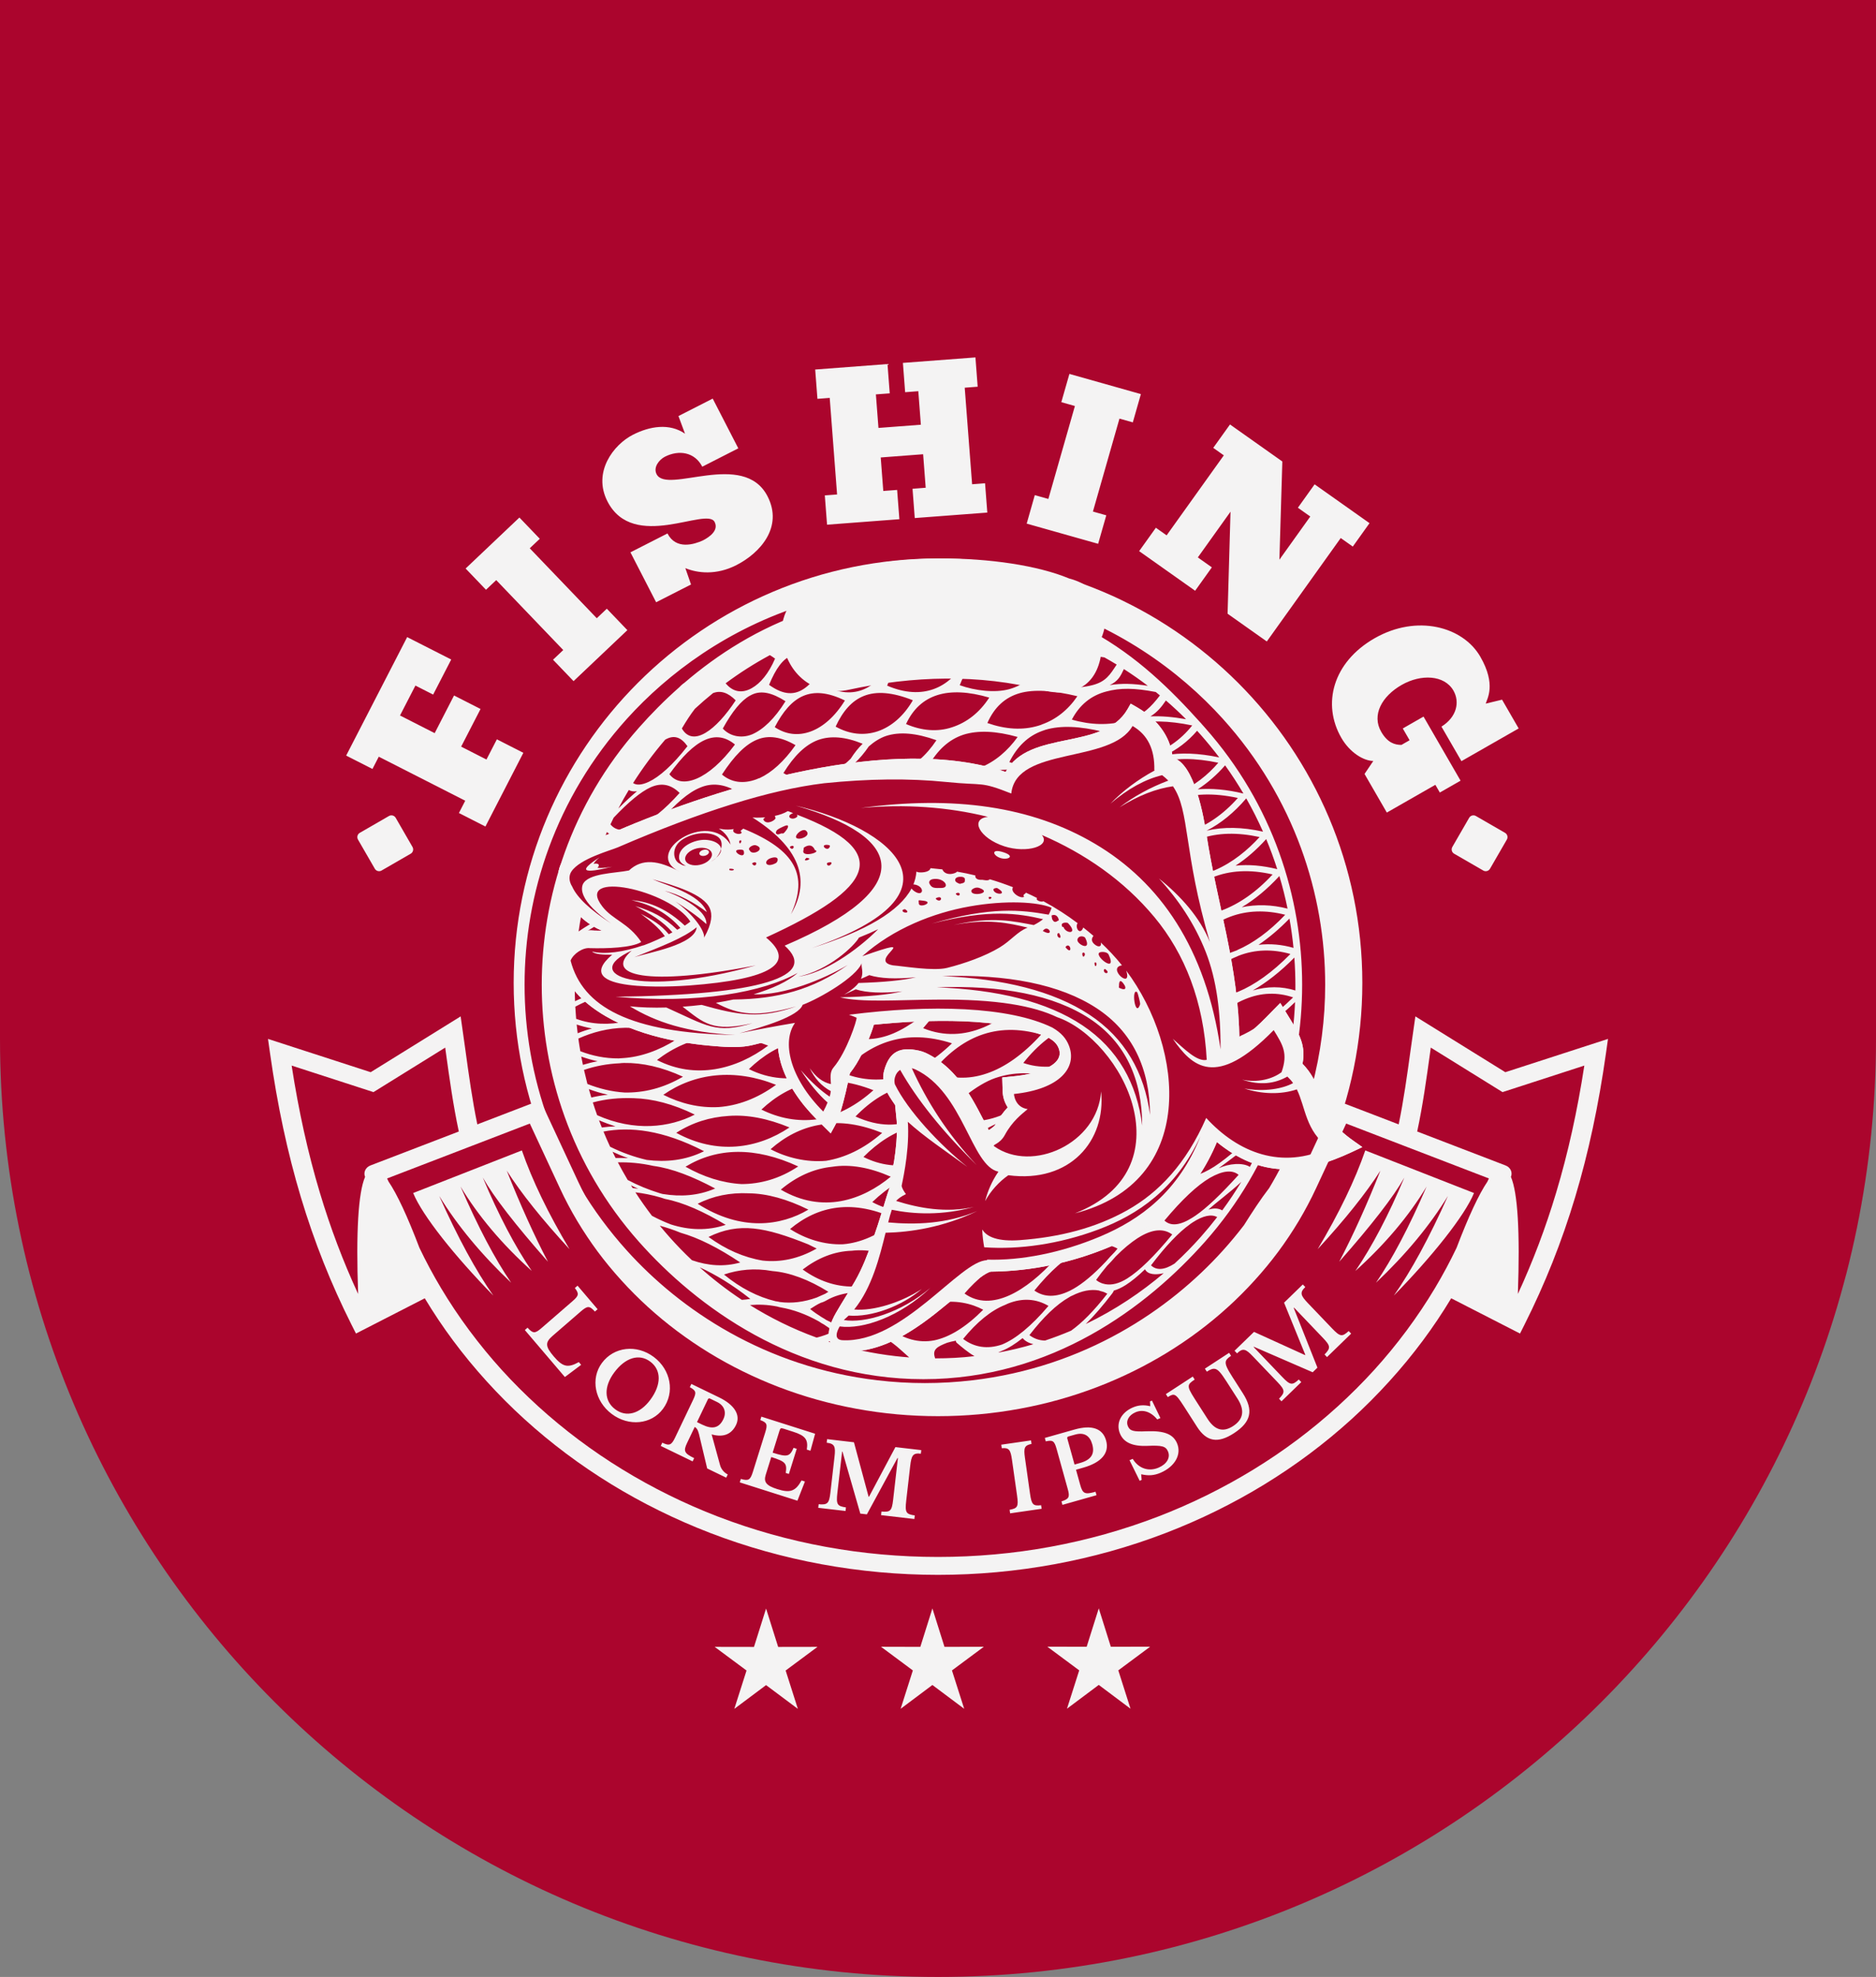 <?xml version="1.0" encoding="UTF-8"?>
<svg xmlns="http://www.w3.org/2000/svg" width="168" height="177" viewBox="0 0 168 177" fill="none">
  <rect x="0" y="0" width="168" height="177" fill="#808080" stroke="none"/>
  <path d="M0 0H168V93C168 139.392 130.392 177 84 177C37.608 177 0 139.392 0 93V0Z" fill="#AB052D"></path>
  <path fill-rule="evenodd" clip-rule="evenodd" d="M33.565 77.779L32.059 75.17C31.937 74.959 32.009 74.687 32.221 74.565L34.831 73.059C35.041 72.937 35.313 73.009 35.435 73.221L36.941 75.831C37.063 76.041 36.991 76.313 36.779 76.435L34.169 77.941C33.959 78.063 33.687 77.99 33.565 77.779Z" fill="#F4F3F3"></path>
  <path fill-rule="evenodd" clip-rule="evenodd" d="M133.434 77.779L134.941 75.17C135.063 74.959 134.99 74.687 134.778 74.565L132.169 73.059C131.959 72.937 131.687 73.009 131.565 73.221L130.059 75.831C129.937 76.041 130.009 76.313 130.221 76.435L132.83 77.941C133.04 78.063 133.312 77.99 133.434 77.779Z" fill="#F4F3F3"></path>
  <path fill-rule="evenodd" clip-rule="evenodd" d="M122.197 69.294L124.194 72.751L128.539 70.266L128.939 70.958L130.797 69.895L127.48 64.157L125.622 65.221L126.232 66.275L125.502 66.693C124.899 66.691 124.26 66.505 123.691 65.52C122.821 64.016 123.747 62.338 125.52 61.324C127.256 60.331 129.344 60.425 130.155 61.824C130.744 62.843 130.466 64.198 129.086 65.055L130.875 68.148L136 65.219L134.513 62.643L133.051 62.996C133.169 62.561 134.012 61.298 132.563 58.791C131.004 56.095 126.89 54.977 123.101 57.143C119.348 59.289 118.374 63.042 120.123 66.066C120.891 67.395 122.12 68.12 122.981 68.132L122.197 69.294ZM121.146 48.936L120.066 48.172L113.446 57.432L109.933 54.948L110.195 45.814L107.268 49.907L108.525 50.797L107.027 52.891L102.013 49.344L103.511 47.25L104.474 47.931L109.596 40.769L108.649 40.098L110.149 38.003L114.836 41.318L114.574 50.11L117.339 46.244L116.229 45.459L117.727 43.363L122.644 46.84L121.146 48.936ZM95.768 33.477L95.043 36.007L96.26 36.351L93.883 44.672L92.668 44.33L91.942 46.881L98.341 48.688L99.071 46.137L97.874 45.8L100.251 37.479L101.446 37.816L102.169 35.284L95.768 33.477ZM73.002 33.085L73.203 35.709L74.303 35.625L74.963 44.271L73.864 44.355L74.064 46.977L80.541 46.486L80.34 43.864L79.1 43.957L78.871 40.958L82.668 40.669L82.898 43.669L81.719 43.76L81.919 46.383L88.415 45.892L88.214 43.268L87.055 43.357L86.393 34.712L87.553 34.623L87.353 32L80.857 32.491L81.058 35.115L82.236 35.024L82.466 38.026L78.668 38.314L78.438 35.311L79.678 35.218L79.477 32.594L73.002 33.085ZM58.758 53.922L61.882 52.331L61.374 50.866C62.463 51.319 64.14 51.517 65.941 50.599C68.066 49.517 70.159 47.198 68.733 44.431C66.585 40.26 59.74 44.285 58.8 42.458C58.48 41.837 59.027 41.154 59.546 40.89C60.794 40.255 62.214 40.472 62.89 41.785L66.117 40.141L63.825 35.688L60.757 37.25L61.345 38.831C59.948 37.864 58.184 38.158 56.684 38.922C54.937 39.812 53.05 42.273 54.403 44.899C56.733 49.423 63.283 45.348 63.995 46.731C64.379 47.477 63.559 48.072 62.937 48.39C62.169 48.738 60.541 49.252 59.774 47.762L56.457 49.452L58.758 53.922ZM41.697 50.9L46.514 46.335L48.339 48.238L47.44 49.089L53.443 55.351L54.342 54.499L56.182 56.418L51.364 60.984L49.525 59.066L50.44 58.2L44.437 51.938L43.522 52.804L41.697 50.9ZM31 67.649L33.354 68.848L33.921 67.749L41.663 71.691L41.096 72.792L43.47 74L46.868 67.401L44.496 66.193L43.563 68.002L41.297 66.848L43.034 63.478L40.661 62.268L38.926 65.64L35.822 64.058L37.202 61.38L38.789 62.188L40.408 59.048L36.463 57.041L31 67.649Z" fill="#F4F3F3"></path>
  <path fill-rule="evenodd" clip-rule="evenodd" d="M122 88C122 67.013 104.987 50 83.999 50C63.013 50 46 67.013 46 88C46 108.986 63.013 126 83.999 126C104.987 126 122 108.986 122 88ZM85.252 93.411C83.607 95.004 81.921 95.99 80.288 96.447C78.591 96.836 76.939 96.677 75.401 96.017C77.915 93.325 81.091 92.07 85.252 93.411ZM73.508 100.148C73.387 100.154 73.267 100.188 73.153 100.213C71.429 100.445 69.743 100.114 68.185 99.342C70.772 96.929 73.995 95.943 78.215 97.609C76.671 99.004 75.081 99.792 73.535 100.141C73.535 100.148 73.515 100.148 73.508 100.148ZM79.768 105.351C77.253 107.433 73.688 108.71 69.923 106.51C71.321 105.338 72.853 104.638 74.512 104.465C76.142 104.208 77.908 104.532 79.768 105.351ZM76.76 115.169C76.639 115.169 76.538 115.181 76.416 115.189C74.847 115.201 73.321 114.699 71.883 113.661C73.234 112.63 74.692 112.034 76.277 111.982C77.821 111.802 79.48 112.187 81.199 113.107C79.675 114.336 78.197 115.003 76.785 115.169H76.76ZM69.495 97.127C67.796 98.371 66.045 98.991 64.371 99.117C62.626 99.216 60.929 98.793 59.403 98.02C62.219 96.056 65.797 95.646 69.495 97.127ZM61.161 96.4C59.39 97.437 57.638 97.847 55.939 97.816C54.78 97.744 53.662 97.467 52.604 97.05C52.496 96.63 52.394 96.211 52.298 95.792C53.33 95.439 54.393 95.248 55.484 95.198C55.619 95.184 55.752 95.169 55.88 95.169C57.517 95.144 59.275 95.534 61.161 96.4ZM70.699 100.942C67.843 102.858 64.206 103.415 60.56 101.424C61.998 100.505 63.563 100.015 65.255 99.911C66.934 99.785 68.746 100.136 70.699 100.942ZM71.481 104.433C69.795 105.556 68.071 106.006 66.412 106.013C64.681 105.914 62.968 105.358 61.39 104.458C64.206 102.745 67.602 102.641 71.481 104.433ZM62.219 99.792C59.955 100.956 56.821 101.336 53.477 99.846C53.34 99.468 53.211 99.087 53.09 98.705C54.249 98.39 55.478 98.273 56.761 98.324C58.447 98.371 60.26 98.833 62.219 99.792ZM63.049 103.071C61.355 103.909 59.617 104.062 57.918 103.85C56.801 103.591 55.703 103.197 54.638 102.671C54.427 102.22 54.229 101.766 54.042 101.311C56.419 100.856 59.353 101.162 63.049 103.071ZM72.392 108.3C69.95 109.754 66.378 110.276 62.48 107.778C63.844 107.076 65.39 106.76 67.055 106.839C68.692 106.859 70.492 107.361 72.392 108.3ZM73.133 111.784C71.516 112.709 69.876 113.04 68.291 112.862C66.626 112.585 64.994 111.876 63.45 110.746C66.198 109.403 68.505 109.86 72.385 111.413C72.631 111.532 72.892 111.658 73.133 111.784ZM59.356 106.904C59.243 106.879 59.11 106.839 58.989 106.799C58.059 106.51 57.128 106.13 56.212 105.646C55.903 105.124 55.608 104.599 55.331 104.068C56.31 104.044 57.366 104.131 58.507 104.386C60.188 104.611 62.039 105.338 64.044 106.409C62.505 107.069 60.934 107.156 59.376 106.904H59.356ZM64.989 109.662C63.376 110.204 61.724 110.15 60.085 109.628C59.518 109.412 58.95 109.153 58.384 108.854C57.857 108.163 57.362 107.462 56.902 106.751C57.609 106.839 58.363 106.979 59.164 107.215C59.297 107.255 59.416 107.301 59.55 107.341C61.195 107.658 63.002 108.471 64.989 109.662ZM69.802 116.563C69.689 116.536 69.569 116.518 69.462 116.504C67.884 116.126 66.319 115.333 64.834 114.111C66.139 113.673 67.582 113.51 69.167 113.801C70.719 113.925 72.419 114.561 74.184 115.658C74.084 115.71 73.996 115.777 73.909 115.829C73.655 115.948 73.382 116.054 73.133 116.173C72.009 116.576 70.906 116.715 69.822 116.571C69.817 116.583 69.81 116.571 69.802 116.563ZM74.672 119.201C74.156 119.45 73.641 119.635 73.132 119.759C70.954 118.969 68.964 117.972 67.159 116.846C67.926 116.778 68.734 116.805 69.588 116.974C69.704 117.006 69.817 117.038 69.943 117.06C71.026 117.251 72.163 117.649 73.355 118.323C73.488 118.421 73.634 118.507 73.788 118.586C74.076 118.771 74.377 118.991 74.672 119.201ZM74.283 116.279C74.992 115.935 75.741 115.764 76.518 115.703C76.639 115.703 76.76 115.703 76.871 115.691C78.349 115.612 79.889 116.022 81.44 117.006C79.835 118.277 78.318 118.932 76.851 118.932C75.883 118.91 74.933 118.665 74.022 118.197C73.877 118.104 73.729 118.005 73.582 117.926C73.234 117.713 72.887 117.47 72.55 117.199C72.873 116.994 73.166 116.796 73.502 116.643C73.769 116.576 74.022 116.425 74.283 116.279ZM70.753 110.038C73.227 107.969 76.383 107.274 80.362 109.212C78.732 110.555 77.085 111.268 75.507 111.401C73.823 111.473 72.109 110.918 70.753 110.038ZM73.978 103.929C72.223 104.089 70.391 103.632 69.007 102.891C70.319 101.736 71.748 101.014 73.281 100.731C73.421 100.71 73.542 100.69 73.668 100.658C75.314 100.386 77.085 100.665 78.998 101.431C77.334 102.891 75.615 103.659 73.978 103.929ZM77.033 93.775C74.559 96.01 70.826 97.59 67.067 95.718C69.635 93.246 72.84 92.175 77.033 93.775ZM61.964 112.829C61.237 112.142 60.562 111.444 59.943 110.744C59.65 110.413 59.363 110.078 59.086 109.74C59.675 109.898 60.294 110.101 60.949 110.37C62.554 110.825 64.352 111.73 66.292 113.033C64.866 113.438 63.403 113.333 61.964 112.829ZM67.193 116.292C66.941 116.335 66.688 116.366 66.434 116.38C65.059 115.469 63.801 114.487 62.662 113.47C64.06 114.102 65.579 115.019 67.193 116.292ZM68.793 93.616C65.924 95.765 62.279 96.665 58.834 94.905C61.85 92.612 65.122 92.182 68.793 93.616ZM115.561 85.412C113.936 87.066 112.351 88.184 110.886 88.79C109.328 89.413 107.863 89.485 106.553 89.035C107.816 87.435 109.16 86.35 110.559 85.724H110.566C110.686 85.67 110.807 85.63 110.913 85.571C112.41 84.989 113.97 84.963 115.561 85.412ZM111.334 92.632C111.241 92.664 111.134 92.724 111.034 92.783C109.542 93.404 108.232 93.465 107.094 92.99C108.539 91.243 110.017 90.073 111.489 89.465C112.939 88.857 114.392 88.817 115.802 89.299C114.19 90.867 112.705 91.97 111.368 92.618C111.354 92.625 111.349 92.625 111.334 92.632ZM115.3 92.99C113.555 94.707 111.984 95.884 110.632 96.519C109.207 97.167 107.971 97.233 106.934 96.756C108.311 95.104 109.682 93.954 111.014 93.319C111.12 93.267 111.235 93.213 111.341 93.161C112.732 92.546 114.057 92.499 115.3 92.99ZM104.374 93.794C104.258 93.834 104.159 93.893 104.044 93.954C102.5 94.615 101.043 94.667 99.743 94.138C101.129 92.348 102.587 91.111 104.118 90.476C105.657 89.853 107.262 89.762 108.88 90.258C107.314 91.945 105.817 93.121 104.399 93.775C104.393 93.775 104.386 93.782 104.374 93.794ZM110.017 100.586C109.923 100.643 109.822 100.683 109.731 100.744C108.406 101.397 107.341 101.464 106.499 100.962C108.01 99.157 109.463 97.933 110.832 97.305C112.156 96.665 113.362 96.598 114.377 97.093C112.698 98.739 111.248 99.904 110.031 100.586C110.024 100.577 110.017 100.586 110.017 100.586ZM112.799 100.969C110.947 102.812 109.455 104.07 108.286 104.723C107.062 105.403 106.139 105.477 105.509 104.935C107.028 103.195 108.372 101.979 109.569 101.298C109.67 101.259 109.776 101.207 109.869 101.145C111.088 100.519 112.104 100.453 112.799 100.969ZM104.071 101.788C103.958 101.835 103.864 101.881 103.756 101.946C102.353 102.641 101.075 102.66 99.992 102.117C101.464 100.267 102.921 99.011 104.366 98.336C105.79 97.703 107.181 97.636 108.473 98.138C106.868 99.897 105.396 101.088 104.091 101.782C104.091 101.775 104.084 101.775 104.071 101.788ZM107.021 108.862C106.934 108.921 106.848 108.968 106.767 109.027C105.669 109.72 104.834 109.801 104.28 109.279C105.844 107.4 107.215 106.119 108.358 105.45C109.49 104.809 110.344 104.71 110.92 105.185C109.342 106.931 108.064 108.154 107.035 108.854C107.028 108.854 107.028 108.862 107.021 108.862ZM109.002 108.968C108.536 109.571 108.046 110.163 107.532 110.744C106.821 111.545 106.038 112.347 105.183 113.132C104.275 113.713 103.567 113.76 103.076 113.29C104.386 111.559 105.556 110.323 106.58 109.603V109.596C106.666 109.544 106.74 109.49 106.826 109.43C107.744 108.842 108.475 108.683 109.002 108.968ZM102.279 110.11C102.2 110.17 102.119 110.218 102.025 110.271C100.801 110.963 99.817 110.963 99.076 110.37C100.634 108.446 102.079 107.148 103.357 106.468C104.593 105.801 105.657 105.768 106.432 106.337C104.8 108.147 103.429 109.398 102.293 110.105C102.293 110.105 102.286 110.11 102.279 110.11ZM101.082 91.362C99.45 93.139 97.812 94.331 96.254 94.998C94.634 95.619 93.071 95.666 91.64 95.169C94.226 91.883 97.618 90.535 101.082 91.362ZM93.243 92.625C91.633 94.403 89.966 95.574 88.363 96.109C86.704 96.684 85.057 96.591 83.526 95.93C85.993 92.922 89.124 91.428 93.243 92.625ZM101.784 95.382C98.93 98.423 95.592 100.408 92.561 99.229C93.972 97.476 95.477 96.288 97.03 95.66C98.568 95.011 100.152 94.926 101.784 95.382ZM101.784 99.182C100.1 101.001 98.5 102.25 97.037 102.885C95.511 103.54 94.107 103.566 92.842 103.056C95.692 99.547 98.741 98.27 101.784 99.182ZM94.248 96.467C91.719 99.222 88.188 101.449 84.636 99.825C85.567 98.739 87.472 97.088 89.131 96.519C90.735 95.97 92.435 95.95 94.248 96.467ZM94.602 100.433C92.916 102.292 91.271 103.44 89.732 103.989C88.134 104.572 86.603 104.446 85.225 103.758C87.793 100.737 90.897 99.222 94.602 100.433ZM100.841 104.24C98.126 106.97 95.365 108.419 93.071 107.287C94.514 105.516 95.959 104.32 97.431 103.699C98.862 103.044 100.274 102.945 101.624 103.434C101.417 103.645 101.203 103.87 100.996 104.082C100.949 104.147 100.902 104.195 100.841 104.24ZM100.935 107.408C99.209 109.304 97.672 110.575 96.38 111.176C95.016 111.818 93.873 111.829 92.896 111.221C95.946 107.514 97.798 107.005 100.494 107.228C100.647 107.282 100.787 107.341 100.935 107.408ZM90.395 107.937C90.288 107.976 90.173 108.016 90.067 108.068C89.171 108.387 88.302 108.458 87.485 108.347C87.184 108.253 86.884 108.181 86.59 108.12C86.302 108.036 86.027 107.922 85.754 107.778C85.975 107.539 86.175 107.301 86.382 107.091C86.938 106.681 87.479 106.211 88.021 105.675C88.73 105.165 89.445 104.762 90.173 104.5C91.698 103.951 93.272 103.956 94.849 104.5C93.297 106.224 91.813 107.334 90.407 107.929C90.402 107.929 90.402 107.929 90.395 107.937ZM94.755 108.565C93.065 110.415 91.491 111.566 90.094 112.12C88.622 112.63 87.271 112.464 86.074 111.757C87.386 110.218 88.73 109.186 90.114 108.624C90.234 108.577 90.343 108.518 90.456 108.485C91.906 107.949 93.359 107.982 94.755 108.565ZM96.099 115.406C96.006 115.459 95.919 115.498 95.831 115.552C94.575 116.173 93.511 116.166 92.63 115.545C94.067 113.781 95.444 112.563 96.742 111.95C97.987 111.334 99.115 111.255 100.078 111.791C99.984 111.91 99.898 112.002 99.805 112.115C99.543 112.38 99.29 112.65 99.029 112.954C97.945 114.105 96.983 114.904 96.114 115.401C96.114 115.401 96.106 115.406 96.099 115.406ZM99.162 115.829C97.967 117.364 96.884 118.455 95.916 119.14C95.163 119.461 94.388 119.756 93.587 120.022C93.08 120.017 92.61 119.855 92.187 119.538C93.418 117.938 94.616 116.781 95.752 116.141C95.846 116.081 95.932 116.027 96.033 115.995C96.887 115.565 97.677 115.414 98.399 115.538C98.482 115.579 98.574 115.597 98.654 115.619C98.829 115.658 99.009 115.737 99.162 115.829ZM99.905 112.504C100.607 111.791 101.264 111.255 101.872 110.857C101.971 110.805 102.066 110.738 102.153 110.686C103.296 110.031 104.246 109.986 104.975 110.528C103.369 112.484 102.025 113.787 100.942 114.467C100.213 114.924 99.551 115.075 98.995 114.976C98.896 114.956 98.815 114.931 98.728 114.911C98.527 114.838 98.327 114.746 98.16 114.593C98.487 114.143 98.809 113.72 99.142 113.33C99.398 113.08 99.651 112.795 99.905 112.504ZM101.249 104.419C102.092 103.593 102.928 102.932 103.724 102.502C103.832 102.455 103.938 102.396 104.032 102.329C105.381 101.694 106.607 101.662 107.643 102.171C105.851 104.122 104.273 105.39 103 106.065C101.631 106.772 100.459 106.706 99.657 106.191C100.119 105.608 100.573 105.099 101.023 104.644C101.095 104.572 101.169 104.492 101.249 104.419ZM104.032 97.861C102.5 98.569 101.016 98.554 99.945 98.079C101.316 96.368 102.702 95.164 104.084 94.482H104.105C104.204 94.43 104.332 94.377 104.438 94.318C105.917 93.708 107.375 93.636 108.8 94.145C107.075 95.997 105.469 97.226 104.032 97.861ZM103.409 90.113C101.872 90.76 100.085 90.766 98.836 90.33C100.06 88.691 101.39 87.534 102.828 86.866C102.948 86.821 103.076 86.78 103.189 86.715C104.741 86.127 106.385 86.055 108.171 86.523C106.573 88.3 104.948 89.492 103.409 90.113ZM86.382 97.424C83.427 99.533 80.918 101.919 76.612 99.963C78.01 98.522 79.52 97.59 81.179 97.201C82.777 96.756 84.517 96.83 86.382 97.424ZM77.326 103.585C79.889 101.007 83.058 99.805 87.037 101.192C85.352 102.786 83.688 103.798 82.09 104.176C80.423 104.537 78.811 104.339 77.326 103.585ZM86.015 106.713C85.018 107.447 84.042 107.962 83.072 108.201H83.052C82.925 108.234 82.838 108.248 82.716 108.286C81.098 108.629 79.554 108.405 78.115 107.625C79.534 106.263 81.032 105.365 82.637 105.009C84.202 104.638 85.854 104.723 87.566 105.345C87.037 105.729 86.509 106.177 86.015 106.713ZM87.231 108.928C87.465 108.993 87.681 109.06 87.9 109.159C86.254 110.758 84.663 111.719 83.151 112.029C81.593 112.345 80.101 112.068 78.71 111.255C80.015 110.046 81.366 109.218 82.804 108.827H82.819C82.93 108.802 83.052 108.77 83.166 108.728C84.195 108.538 85.239 108.493 86.308 108.696C86.603 108.795 86.925 108.874 87.231 108.928ZM88.268 113.337C86.697 114.507 86.108 115.486 83.949 116.108C83.942 116.121 83.934 116.108 83.927 116.126C83.826 116.141 83.72 116.148 83.614 116.18C82.155 116.464 80.778 116.121 79.534 115.302C80.911 113.992 82.356 113.171 83.848 112.867C85.325 112.531 86.803 112.65 88.268 113.337ZM83.974 116.67C85.513 116.346 87.011 116.702 88.048 117.263C86.477 118.843 85.005 119.731 83.646 120.008C82.268 120.265 80.938 119.876 79.768 118.996C81.026 117.827 82.324 117.08 83.641 116.749C83.754 116.722 83.868 116.697 83.974 116.67ZM94.514 112.716C91.96 115.552 88.782 117.542 86.376 115.811C87.359 114.652 89.09 113.119 90.609 112.57C91.993 112.029 93.332 112.088 94.514 112.716ZM93.893 116.92C92.347 118.744 90.949 119.876 89.732 120.378C88.43 120.821 87.251 120.636 86.249 119.876C87.499 118.35 88.743 117.337 90.001 116.833C90.087 116.801 90.195 116.742 90.288 116.702C91.566 116.2 92.783 116.267 93.893 116.92ZM100.4 87.707C97.731 90.649 94.321 92.585 90.889 91.428C93.504 88.016 96.682 86.847 100.4 87.707ZM75.662 62.717C74.773 64.159 73.695 65.091 72.592 65.494C71.462 65.902 70.378 65.765 69.381 65.103C70.826 62.334 72.612 61.229 75.662 62.717ZM67.308 61.619C67.247 61.646 67.193 61.686 67.128 61.711C66.322 62.082 65.57 61.891 64.983 61.177C66.2 60.273 67.521 59.422 68.944 58.656C69.095 58.747 69.25 58.852 69.408 58.967C68.834 60.311 68.084 61.189 67.321 61.612C67.316 61.612 67.316 61.612 67.308 61.619ZM68.01 69.665C67.924 69.69 67.83 69.731 67.749 69.769C66.56 70.207 65.503 70.061 64.654 69.346C65.745 67.668 66.767 66.644 67.789 66.226C68.806 65.796 69.957 65.969 71.24 66.716C70.198 68.189 69.108 69.163 68.025 69.665C68.017 69.659 68.017 69.659 68.01 69.665ZM68.86 77.532C68.753 77.572 68.653 77.592 68.545 77.631C67.134 78.079 65.811 77.943 64.674 77.268C65.937 75.688 67.188 74.642 68.473 74.2C69.777 73.764 71.168 73.868 72.752 74.57C71.496 76.051 70.17 77.048 68.887 77.525C68.879 77.525 68.874 77.525 68.86 77.532ZM70.123 85.22C70.004 85.241 69.896 85.274 69.777 85.299C68.192 85.716 66.7 85.524 65.417 84.829C66.801 83.33 68.231 82.339 69.704 81.909C71.181 81.513 72.779 81.624 74.537 82.317C73.067 83.805 71.588 84.763 70.144 85.207C70.137 85.207 70.13 85.207 70.123 85.22ZM65.817 66.658C64.62 68.263 63.443 69.255 62.406 69.704C61.316 70.167 60.474 70.001 59.945 69.314C62.205 66.167 64.098 65.234 65.817 66.658ZM61.564 66.809C60.233 68.515 59.029 69.566 58.093 70.001C57.472 70.289 57.002 70.322 56.695 70.108C57.539 68.778 58.491 67.484 59.559 66.235C59.576 66.224 59.594 66.212 59.61 66.201C60.366 65.783 60.988 65.989 61.564 66.809ZM66.023 70.874C63.724 73.512 60.974 75.045 59.122 73.552C60.459 71.965 61.638 70.946 62.714 70.511C63.783 70.061 64.854 70.199 66.023 70.874ZM66.151 74.655C64.701 76.203 63.276 77.169 61.964 77.585C60.6 78.015 59.41 77.896 58.494 77.268C61.183 74.239 63.596 73.347 66.151 74.655ZM57.177 73.975C57.103 74.007 57.01 74.054 56.929 74.081C55.876 74.468 55.108 74.372 54.668 73.806C54.76 73.606 54.857 73.408 54.955 73.208C56.279 71.812 57.377 70.894 58.26 70.491C59.223 70.061 60.065 70.214 60.861 70.993C59.516 72.506 58.253 73.5 57.19 73.975C57.182 73.968 57.177 73.975 57.177 73.975ZM60.252 74.968C58.681 76.541 57.229 77.498 55.986 77.889C54.785 78.249 53.817 78.148 53.169 77.586C53.22 77.437 53.268 77.288 53.319 77.138C54.64 75.904 55.789 75.058 56.788 74.63C56.875 74.603 56.968 74.563 57.055 74.516C58.179 74.094 59.216 74.266 60.252 74.968ZM65.791 79.409C63.268 81.551 60.407 82.483 58.152 81.174C59.578 79.746 60.942 78.801 62.279 78.418C63.617 77.98 65.008 78.101 66.493 78.754C66.311 78.939 66.124 79.12 65.93 79.283C65.883 79.323 65.838 79.37 65.791 79.409ZM66.821 82.416C65.162 83.879 63.563 84.784 62.057 85.115C60.493 85.452 59.095 85.267 57.938 84.619C60.954 81.749 62.901 81.531 66.171 82.166C66.378 82.24 66.599 82.317 66.821 82.416ZM55.678 81.498C55.572 81.513 55.471 81.538 55.37 81.565C54.102 81.88 53.013 81.756 52.194 81.239C52.228 81.068 52.266 80.897 52.302 80.726C53.72 79.548 55.007 78.736 56.193 78.385C57.458 77.98 58.681 78.141 59.945 78.848C58.433 80.23 56.995 81.088 55.698 81.491C55.692 81.491 55.683 81.491 55.678 81.498ZM59.777 82.537C58.086 83.944 56.448 84.763 54.969 85.034C53.693 85.279 52.57 85.142 51.654 84.689C51.681 84.441 51.71 84.191 51.74 83.942C53 83.032 54.191 82.38 55.323 82.06H55.331C55.437 82.04 55.538 82.015 55.645 81.993C57.017 81.65 58.366 81.829 59.777 82.537ZM62.86 88.844C62.739 88.857 62.633 88.889 62.52 88.903C60.895 89.2 59.403 88.97 58.125 88.293C59.671 87.019 61.195 86.179 62.721 85.848C64.246 85.511 65.817 85.67 67.488 86.37C67.397 86.443 67.308 86.517 67.2 86.616C66.934 86.793 66.659 86.998 66.385 87.217C65.196 88.038 64.017 88.585 62.887 88.824C62.882 88.837 62.874 88.837 62.86 88.844ZM67.949 89.954C66.225 91.309 64.534 92.083 62.894 92.313C61.897 92.454 60.942 92.447 60.038 92.222C59.637 92.076 59.257 91.95 58.868 91.851C58.654 91.765 58.455 91.666 58.26 91.567C59.657 90.476 61.094 89.742 62.567 89.413H62.574C62.707 89.393 62.815 89.366 62.941 89.346C64.76 89.022 66.518 89.378 67.949 89.954ZM67.569 86.992C68.325 86.469 69.086 86.073 69.876 85.835C70.004 85.788 70.11 85.763 70.231 85.736C71.775 85.353 73.429 85.504 75.234 86.192C72.653 88.678 69.081 90.246 65.703 88.533C66.045 88.201 66.392 87.892 66.745 87.608C67.013 87.428 67.289 87.217 67.569 86.992ZM66.284 79.647C67.055 78.959 67.83 78.457 68.638 78.173C68.746 78.141 68.847 78.101 68.96 78.054C70.339 77.638 71.836 77.75 73.495 78.438C72.037 80.05 70.511 81.049 69.047 81.466C67.483 81.921 65.971 81.684 64.854 81.063C65.269 80.593 65.676 80.183 66.079 79.825C66.144 79.758 66.211 79.706 66.284 79.647ZM68.091 73.683C66.754 74.146 65.435 73.948 64.546 73.334C65.656 71.814 66.727 70.788 67.818 70.325C67.904 70.271 67.998 70.246 68.097 70.207C69.248 69.764 70.511 69.917 71.93 70.629C70.686 72.224 69.376 73.24 68.091 73.683ZM67.343 65.751C66.346 66.154 65.329 65.89 64.728 65.229C65.583 63.682 66.378 62.71 67.168 62.28C67.235 62.24 67.301 62.213 67.362 62.181C68.204 61.797 69.155 62.03 70.344 62.782C69.367 64.356 68.332 65.328 67.343 65.751ZM55.316 88.4C55.21 88.414 55.082 88.441 54.969 88.454C53.648 88.628 52.473 88.427 51.471 87.951C51.472 87.703 51.476 87.457 51.485 87.208C52.892 86.305 54.235 85.716 55.538 85.492C57.01 85.2 58.487 85.425 60.033 86.186C58.393 87.395 56.801 88.142 55.331 88.407C55.331 88.389 55.323 88.394 55.316 88.4ZM60.112 89.729C57.814 91.279 54.46 92.285 51.595 91.216C51.564 90.854 51.539 90.49 51.519 90.129C52.678 89.506 53.83 89.107 54.962 88.916H54.976C55.082 88.896 55.217 88.889 55.338 88.869C56.875 88.671 58.455 88.943 60.112 89.729ZM65.883 62.703C64.132 65.38 62.045 66.933 61.062 65.222C61.476 64.52 61.861 63.935 62.228 63.462C62.743 62.985 63.285 62.516 63.853 62.055C64.546 61.788 65.201 62.017 65.883 62.703ZM98.906 58.861C99.277 59.069 99.642 59.282 100.001 59.5C99.405 60.407 99.043 61.026 97.839 61.34C96.434 61.699 94.816 61.639 93.123 61.137C93.618 60 94.375 59.285 95.518 58.947C95.631 58.915 95.727 58.895 95.819 58.862C96.812 58.634 97.596 58.636 98.906 58.861ZM88.026 58.499C87.933 58.539 87.854 58.551 87.78 58.584C86.556 58.882 85.064 58.724 83.479 58.143C83.72 56.971 84.289 56.316 85.359 56.086C86.436 55.866 88.1 56.019 90.267 56.561C89.88 57.547 89.104 58.182 88.048 58.499H88.026ZM101.109 64.441C100.996 64.461 100.888 64.5 100.782 64.534C99.31 64.952 97.677 64.918 95.986 64.428C96.675 63.113 97.704 62.267 99.076 61.911C100.321 61.576 101.606 61.592 103.499 61.956C103.623 62.057 103.749 62.159 103.873 62.262C103.083 63.298 102.349 64.018 101.122 64.436C101.115 64.428 101.115 64.441 101.109 64.441ZM106.754 64.948L106.761 64.957C105.705 66.284 104.37 67.18 102.901 67.623C101.383 68.098 99.725 68.098 98.046 67.601C98.809 66.307 99.824 65.42 101.115 64.97C101.235 64.952 101.35 64.911 101.449 64.878C102.858 64.475 104.625 64.508 106.754 64.948ZM93.278 64.878C93.177 64.905 93.083 64.957 92.982 64.977C91.579 65.4 90.033 65.301 88.422 64.733C89.05 63.306 90.013 62.438 91.311 62.062C92.588 61.699 94.307 61.81 96.481 62.334C95.638 63.575 94.548 64.423 93.297 64.864C93.297 64.871 93.297 64.871 93.278 64.878ZM109.101 68.29C107.255 70.451 104.165 72.368 100.119 71.205C101.075 69.731 102.266 68.765 103.738 68.303C105.208 67.84 106.994 67.846 109.101 68.29ZM110.854 71.443C109.536 72.931 108.057 73.93 106.533 74.452C104.955 75.006 103.323 75.026 101.698 74.563C103.571 71.814 106.38 70.484 110.854 71.443ZM101.008 68.884C99.216 71.178 96.193 73.208 92.228 71.846C93.123 70.286 94.282 69.274 95.727 68.817C97.148 68.335 98.935 68.369 101.008 68.884ZM112.799 74.941C110.666 77.286 107.409 79.377 103.556 78.24C104.672 76.672 105.997 75.621 107.53 75.08C109.047 74.55 110.807 74.511 112.799 74.941ZM113.963 78.292C112.498 79.884 110.947 80.937 109.409 81.513C107.816 82.114 106.231 82.166 104.733 81.709C106.88 78.801 109.81 77.334 113.963 78.292ZM104.728 75.772C102.668 78.252 99.41 80.453 95.464 79.177C97.463 76.138 100.334 74.704 104.728 75.772ZM88.59 62.458C87.701 63.833 86.549 64.693 85.271 65.11C83.954 65.553 82.538 65.427 81.138 64.826C82.376 62.154 84.904 61.375 88.59 62.458ZM79.741 59.251C78.737 61.308 76.617 63 73.648 61.274C73.983 60.351 74.778 59.021 75.77 58.684C76.706 58.393 78.028 58.571 79.741 59.251ZM81.748 62.696C80.911 64.139 79.815 65.056 78.611 65.472C77.366 65.89 76.069 65.744 74.832 65.056C76.096 62.327 78.055 61.229 81.748 62.696ZM91.131 65.983C89.378 68.429 86.556 69.982 83.099 68.654C83.942 67.151 84.978 66.206 86.283 65.778C87.586 65.368 89.211 65.44 91.131 65.983ZM92.997 69.339C91.825 70.854 90.483 71.853 89.025 72.348C87.553 72.85 86.007 72.798 84.517 72.242C86.349 69.208 89.124 68.276 92.997 69.339ZM80.564 69.109C80.477 69.141 80.389 69.181 80.283 69.222C79.441 69.519 78.577 69.552 77.715 69.4C77.54 69.354 77.373 69.328 77.213 69.282C76.893 69.181 76.551 69.049 76.216 68.891C76.322 68.686 76.45 68.488 76.563 68.31C77.006 67.88 77.415 67.397 77.802 66.829C78.284 66.406 78.798 66.082 79.333 65.897C80.557 65.494 82.041 65.625 83.861 66.273C82.93 67.675 81.8 68.627 80.596 69.109C80.584 69.109 80.576 69.102 80.564 69.109ZM85.527 69.935C83.735 72.355 80.805 74.326 77.334 72.744C78.237 71.232 79.293 70.239 80.49 69.744C80.591 69.712 80.69 69.677 80.798 69.643C82.102 69.208 83.668 69.314 85.527 69.935ZM94.883 73.115C92.982 75.463 89.806 77.617 86.015 76.249C87.091 74.662 88.341 73.611 89.794 73.102C91.217 72.6 92.928 72.62 94.883 73.115ZM96.32 76.618C94.962 78.252 93.445 79.33 91.913 79.906C90.316 80.48 88.689 80.473 87.165 79.938C89.538 76.573 91.665 76.143 95.531 76.462C95.791 76.501 96.054 76.561 96.32 76.618ZM87.145 73.71C85.178 76.19 82.034 78.265 78.464 76.672C80.384 73.71 83.126 72.395 87.145 73.71ZM88.476 77.505C87.078 79.192 85.559 80.275 84.028 80.791C82.442 81.3 80.879 81.214 79.421 80.554C81.526 77.565 84.336 76.175 88.476 77.505ZM98.093 80.421C95.926 82.9 92.507 85.187 88.71 83.912C89.92 82.26 91.298 81.155 92.856 80.579C94.382 80.017 96.119 79.978 98.093 80.421ZM99.236 83.984C97.704 85.689 96.094 86.847 94.514 87.475C93.544 87.838 92.588 87.996 91.672 87.957C91.244 87.885 90.83 87.825 90.422 87.791C90.18 87.739 89.954 87.68 89.72 87.608C91.879 84.737 94.194 83.462 98.187 83.805C98.534 83.852 98.881 83.912 99.236 83.984ZM96.702 82.9C98.836 79.807 101.784 78.292 106.078 79.33C103.783 82.015 100.386 84.09 96.702 82.9ZM93.753 75.508C95.451 72.778 98.12 71.133 102.815 72.316C100.861 74.704 97.672 76.818 93.753 75.508ZM95.043 68.382C93.551 68.844 91.793 68.726 90.388 68.229C91.104 66.816 92.066 65.902 93.317 65.447C93.403 65.415 93.511 65.373 93.618 65.341C94.982 64.932 96.729 65.01 98.836 65.533C97.785 66.973 96.474 67.907 95.043 68.382ZM90.395 61.699C89.104 62.055 87.319 61.843 85.948 61.348C86.396 60.119 87.118 59.345 88.176 59.001H88.181C88.275 58.981 88.368 58.947 88.455 58.927C89.639 58.638 91.285 58.789 93.418 59.325C92.763 60.534 91.68 61.322 90.395 61.699ZM76.182 67.927C75.487 68.621 74.758 69.102 74.037 69.413C74.03 69.408 74.01 69.408 74.003 69.42C73.916 69.454 73.823 69.487 73.736 69.534C72.486 69.969 71.248 69.856 70.157 69.215C71.107 67.668 72.136 66.669 73.261 66.253C74.384 65.85 75.694 65.956 77.253 66.591C76.871 66.955 76.518 67.403 76.182 67.927ZM77.634 69.956C77.915 70.028 78.197 70.12 78.491 70.246C77.28 71.794 75.957 72.778 74.618 73.221C73.241 73.71 71.903 73.604 70.713 72.971C71.703 71.529 72.747 70.545 73.877 70.054H73.884C73.983 70.028 74.076 69.996 74.177 69.949C75.046 69.659 76.022 69.611 77.093 69.816C77.267 69.87 77.454 69.917 77.634 69.956ZM79.776 74.266C77.326 76.368 75.212 78.848 71.42 77.082C72.606 75.515 73.843 74.504 75.194 74.036C76.551 73.591 78.07 73.665 79.776 74.266ZM72.03 80.784C74.249 77.98 77.026 76.652 80.864 77.975C79.448 79.58 77.929 80.579 76.425 81.049C74.872 81.518 73.375 81.412 72.03 80.784ZM82.228 82.001C80.711 83.21 80.263 84.162 77.915 84.989C77.908 84.977 77.902 84.977 77.895 84.995C77.775 85.042 77.661 85.061 77.548 85.108C75.935 85.556 74.384 85.432 72.981 84.824C74.31 83.269 75.736 82.272 77.253 81.795C78.744 81.333 80.389 81.412 82.228 82.001ZM78.07 85.524C79.781 85.029 81.708 85.292 83.171 85.736C81.62 87.35 79.995 88.355 78.397 88.817C76.725 89.26 75.088 89.126 73.621 88.506C74.899 87.079 76.25 86.127 77.695 85.644C77.829 85.603 77.942 85.571 78.07 85.524ZM97.965 86.542C100.22 83.429 103.222 81.815 107.375 82.848C105.979 84.428 104.526 85.564 103.069 86.192C103.062 86.206 103.054 86.206 103.049 86.206C102.928 86.253 102.815 86.298 102.702 86.35C101.095 86.992 99.477 87.044 97.965 86.542ZM51.969 94.117C51.903 93.739 51.845 93.361 51.793 92.985C54.343 91.837 57.371 91.543 60.634 93.035C58.989 94.073 57.35 94.635 55.798 94.734C55.793 94.727 55.786 94.727 55.779 94.734C55.658 94.741 55.538 94.746 55.41 94.761C54.195 94.77 53.036 94.53 51.969 94.117ZM66.425 92.115C68.987 89.591 72.136 88.407 76.223 89.942C73.729 92.274 70.117 93.954 66.425 92.115ZM79.112 89.479C80.852 88.975 82.804 89.22 84.296 89.663C81.44 91.784 78.991 94.232 74.625 92.387C76.002 90.874 77.508 89.915 79.112 89.479ZM82.671 92.056C84.978 89.148 88.334 87.613 92.369 88.77C89.993 91.428 86.482 93.609 82.671 92.056ZM90.033 81.3C87.767 83.951 84.229 85.954 80.665 84.46C81.534 83.303 83.139 81.763 84.838 81.214C86.355 80.692 88.088 80.725 90.033 81.3ZM91.17 85.115C88.836 87.791 85.153 89.808 81.593 88.34C82.804 86.821 84.114 85.763 85.574 85.2C85.694 85.168 85.813 85.128 85.934 85.081C87.499 84.552 89.252 84.559 91.17 85.115ZM86.295 59.352C85.045 61.486 82.684 62.782 79.448 61.387C80.384 58.769 82.523 58.215 86.295 59.352ZM74.15 59.206C72.784 60.977 71.562 63.266 68.874 61.315C69.475 59.854 70.105 58.981 70.927 58.67C71.723 58.359 72.826 58.524 74.15 59.206ZM92.318 56.399C92.509 56.457 92.968 56.637 93.305 56.422C94.426 56.784 95.5 57.203 96.529 57.668C96.299 58.029 95.997 58.301 95.351 58.485H95.331C95.243 58.512 95.158 58.544 95.05 58.551C93.738 58.862 92.174 58.756 90.476 58.26C90.701 57.275 91.307 56.672 92.318 56.399ZM83.319 55.947C83.142 56.777 82.779 57.408 82.259 57.833C81.955 58.081 81.597 58.26 81.19 58.366C80.78 58.474 80.315 58.512 79.803 58.476C78.807 58.409 77.639 58.08 76.337 57.482C76.832 56.638 77.721 56.122 78.797 55.859C79.25 55.785 79.718 55.719 80.2 55.661C81.208 55.607 82.288 55.717 83.319 55.947ZM92.54 120.351C91.527 120.65 90.476 120.904 89.392 121.102C89.488 121.044 89.592 120.994 89.707 120.952C90.308 120.715 90.916 120.324 91.579 119.803C91.791 120.071 92.137 120.249 92.54 120.351ZM104.213 113.992C102.221 115.685 99.891 117.265 97.233 118.543C97.971 117.819 98.763 116.905 99.605 115.802C99.664 115.725 99.725 115.619 99.743 115.552C100.078 115.453 100.432 115.295 100.814 115.05C101.336 114.719 101.917 114.242 102.54 113.641C102.775 114.132 103.519 114.165 104.213 113.992ZM111.16 105.817C110.638 106.682 110.069 107.534 109.454 108.367C109.124 108.171 108.714 108.145 108.217 108.3C108.919 107.651 110.11 106.794 111.16 105.817ZM113.524 101.088C113.062 102.23 112.531 103.361 111.928 104.473C111.313 104.073 110.071 104.158 109.128 104.599C110.148 103.837 111.995 102.536 113.524 101.088ZM114.858 97.082C114.595 98.075 114.284 99.067 113.922 100.051C113.306 99.81 112.166 99.925 111.489 100.057C112.504 99.29 113.611 98.3 114.858 97.082ZM115.655 93.163C115.493 94.307 115.268 95.455 114.984 96.596C114.048 96.074 112.93 96.02 111.676 96.44C112.882 95.695 114.217 94.608 115.655 93.163ZM115.975 89.72C115.937 90.622 115.862 91.532 115.752 92.445C114.915 92.11 114.012 91.993 113.08 92.123C113.99 91.487 114.967 90.696 115.975 89.72ZM115.912 85.733C115.975 86.582 116.006 87.43 116.006 88.27C116.006 88.405 116.004 88.543 116.004 88.68C114.773 88.299 113.49 88.291 112.191 88.678C113.391 87.986 114.66 87.01 115.912 85.733ZM115.473 82.24C115.63 83.116 115.75 83.994 115.837 84.867C114.786 84.561 113.754 84.475 112.705 84.592C113.625 83.966 114.555 83.192 115.473 82.24ZM114.57 78.434C114.861 79.404 115.104 80.377 115.304 81.353C113.893 80.987 112.509 80.959 111.201 81.227C112.342 80.55 113.477 79.623 114.57 78.434ZM113.391 75.126C113.76 76.015 114.091 76.913 114.379 77.815C113.058 77.491 111.825 77.381 110.645 77.505C111.593 76.892 112.518 76.091 113.391 75.126ZM111.604 71.481C112.16 72.46 112.659 73.455 113.105 74.459C111.237 74.043 109.562 74.016 108.057 74.371C109.326 73.725 110.517 72.755 111.604 71.481ZM109.711 68.524C110.303 69.35 110.85 70.192 111.352 71.047C109.851 70.683 108.489 70.567 107.262 70.669C108.133 70.099 108.961 69.39 109.711 68.524ZM107.201 65.427C107.312 65.549 107.424 65.672 107.532 65.792C108.115 66.453 108.667 67.128 109.185 67.813C107.341 67.428 105.73 67.362 104.327 67.628C105.401 67.126 106.38 66.386 107.201 65.427ZM104.409 62.715C105.047 63.266 105.648 63.827 106.213 64.392C105.039 64.184 103.979 64.097 103.029 64.139C103.655 63.752 104.024 63.282 104.409 62.715ZM100.647 59.903C101.395 60.383 102.11 60.885 102.79 61.402C101.478 61.198 100.432 61.168 99.376 61.34C100.137 60.991 100.359 60.516 100.647 59.903ZM96.938 57.855C97.308 58.028 97.672 58.206 98.028 58.391C97.415 58.323 96.842 58.29 96.31 58.287C96.538 58.159 96.749 58.015 96.938 57.855ZM60.837 61.526C60.954 61.403 61.062 61.303 61.161 61.224C61.199 61.195 61.237 61.168 61.273 61.146C64.276 58.569 67.949 56.214 72.326 54.745C72.246 54.549 72.178 54.339 72.117 54.117C65.214 56.266 59.839 60.261 56.142 64.356C49.73 71.464 46.977 80.086 46.977 88.164C46.977 96.242 49.73 104.863 56.142 111.969C60.922 117.269 68.507 122.396 78.577 123.58C79.975 123.745 81.399 123.83 82.826 123.83C84.251 123.83 85.673 123.745 87.073 123.58C97.143 122.396 104.728 117.269 109.508 111.969C110.181 111.224 110.812 110.463 111.404 109.688C112.139 108.523 112.867 107.397 113.661 106.364C117.129 100.568 118.673 94.214 118.673 88.164C118.673 80.086 115.921 71.464 109.508 64.356C105.628 60.056 99.898 55.868 92.493 53.809C92.369 53.968 92.282 54.13 92.232 54.297C94.183 54.834 95.946 55.56 97.557 56.419L97.587 56.422C97.679 56.458 97.764 56.509 97.82 56.561C101.811 58.747 104.858 61.751 107.496 64.689C107.532 64.716 107.56 64.749 107.58 64.783C107.694 64.909 107.805 65.037 107.917 65.163C114.015 72.04 116.61 80.379 116.61 88.164C116.61 95.948 114.015 104.287 107.917 111.167C102.752 116.992 94.195 123.482 82.693 123.482C71.192 123.482 62.372 116.992 57.208 111.167C51.109 104.287 48.514 95.948 48.514 88.164C48.514 80.379 51.109 72.04 57.208 65.163C58.276 63.953 59.486 62.721 60.837 61.526ZM55.374 72.386C55.982 71.778 56.538 71.263 57.042 70.842C56.747 70.881 56.502 70.845 56.311 70.728C55.982 71.275 55.669 71.828 55.374 72.386ZM53.547 76.494C54.264 75.855 54.924 75.321 55.538 74.88C55.044 74.907 54.645 74.774 54.353 74.493C54.064 75.155 53.794 75.823 53.547 76.494ZM52.442 80.14C53.198 79.533 53.92 79.031 54.607 78.635C53.954 78.671 53.396 78.544 52.959 78.257C52.768 78.882 52.595 79.51 52.442 80.14ZM51.816 83.395C52.473 82.943 53.117 82.567 53.733 82.252C53.115 82.236 52.55 82.101 52.07 81.865C51.973 82.375 51.888 82.884 51.816 83.395ZM51.503 86.69C52.201 86.267 52.887 85.925 53.551 85.65C52.84 85.626 52.185 85.492 51.6 85.263C51.559 85.74 51.526 86.217 51.503 86.69ZM51.496 89.639C52.054 89.368 52.613 89.143 53.169 88.97C52.565 88.88 51.994 88.727 51.471 88.516C51.472 88.889 51.48 89.263 51.496 89.639ZM51.731 92.511C52.151 92.34 52.577 92.198 53.009 92.083C52.536 91.991 52.077 91.874 51.643 91.729C51.669 91.99 51.697 92.25 51.731 92.511ZM52.201 95.337C52.635 95.205 53.074 95.095 53.517 95.018C53.016 94.906 52.527 94.768 52.054 94.599C52.1 94.845 52.147 95.09 52.201 95.337ZM52.953 98.264C53.434 98.153 53.927 98.065 54.434 98.012C53.846 97.883 53.279 97.716 52.734 97.512C52.802 97.764 52.876 98.014 52.953 98.264ZM53.893 100.947C54.292 100.895 54.699 100.859 55.117 100.848C54.62 100.69 54.129 100.51 53.643 100.3C53.725 100.516 53.806 100.731 53.893 100.947ZM55.127 103.674C55.489 103.67 55.863 103.675 56.247 103.692C55.777 103.528 55.313 103.335 54.85 103.118C54.942 103.305 55.034 103.488 55.127 103.674ZM56.657 106.369C56.821 106.391 56.988 106.409 57.155 106.429C56.938 106.337 56.722 106.236 56.504 106.126C56.554 106.207 56.606 106.29 56.657 106.369ZM81.42 121.532C80.31 120.571 79.653 119.768 78.318 119.59C76.954 119.408 75.579 119.587 74.193 120.125C76.078 120.729 78.089 121.179 80.225 121.42C80.621 121.465 81.021 121.501 81.42 121.532ZM85.597 120.035C85.304 120.089 85.043 120.15 84.816 120.22C83.958 120.562 83.466 120.799 83.729 121.564L83.747 121.618C84.922 121.616 86.097 121.561 87.249 121.42L87.265 121.418C86.689 121.087 86.101 120.584 85.673 120.22C85.673 120.213 85.673 120.213 85.665 120.22C85.622 120.166 85.599 120.103 85.597 120.035ZM75.566 57.068C74.118 57.148 73.009 57.531 72.246 58.22C74.224 58.747 75.331 58.362 75.566 57.068ZM115.093 81.901C113.355 81.459 111.669 81.506 110.157 82.08C108.619 82.661 107.228 83.773 105.937 85.432C107.336 85.875 108.874 85.823 110.44 85.207C110.559 85.168 110.666 85.115 110.78 85.081C110.792 85.069 110.8 85.069 110.8 85.061C112.211 84.448 113.661 83.409 115.093 81.901ZM55.763 63.93C56.004 63.662 56.247 63.399 56.489 63.144C56.247 63.403 56.004 63.662 55.763 63.93Z" fill="#F4F3F3"></path>
  <path fill-rule="evenodd" clip-rule="evenodd" d="M95.742 51.792C97.841 52.333 99.454 53.969 98.884 56.345C98.797 56.704 98.682 57.032 98.533 57.324C98.661 57.88 98.659 58.478 98.513 59.089C97.881 61.719 95.749 62.399 93.403 61.795C87.674 60.317 81.733 60.518 76.029 61.751C73.168 62.371 70.707 60.648 70.113 57.692C69.584 55.064 70.981 53.295 72.941 52.193C78.259 49.198 90.184 49.474 95.742 51.792Z" fill="#F4F3F3"></path>
  <path fill-rule="evenodd" clip-rule="evenodd" d="M93.336 57.602L93.681 56.232L94.297 56.385C94.738 56.491 94.897 56.839 94.795 57.241C94.688 57.667 94.312 57.841 93.975 57.758L93.336 57.602ZM94.204 54.163L94.709 54.286C95.012 54.361 95.184 54.629 95.092 54.99C94.996 55.369 94.818 55.566 94.394 55.462L93.907 55.344L94.204 54.163ZM90.957 58.107L93.997 58.85C95.542 59.229 96.295 58.894 96.576 57.785C96.77 57.021 96.394 56.487 95.859 56.19C96.519 56.1 96.784 55.821 96.952 55.161C97.167 54.303 96.659 53.661 95.332 53.337L92.346 52.606L92.09 53.622L92.555 53.735L91.68 57.199L91.215 57.084L90.957 58.107ZM84.61 52L84.551 53.053L85.011 53.078L84.898 55.078C84.793 56.915 85.634 57.822 87.294 57.963C88.841 58.047 89.705 57.227 89.814 55.307L89.925 53.34L90.371 53.363L90.43 52.321L87.994 52.185L87.933 53.256L88.377 53.279L88.28 54.995C88.201 56.389 87.859 56.565 87.358 56.536C86.832 56.507 86.551 56.216 86.624 54.913L86.724 53.164L87.168 53.189L87.227 52.144L84.61 52ZM78.29 52.477L78.392 53.543L78.843 53.5L79.176 57.005L78.723 57.047L78.827 58.12L83.423 57.699L83.224 55.599L81.844 55.725L81.942 56.751L80.882 56.848L80.551 53.344L80.985 53.305L80.884 52.238L78.29 52.477ZM76.577 56.348C76.521 56.443 76.136 57.251 75.46 57.391C74.693 57.547 74.131 56.924 73.963 56.138C73.78 55.274 74.01 54.49 74.591 54.37C75.164 54.252 75.526 54.684 75.66 55.194L77.103 54.899L76.625 52.645L75.358 52.903L75.266 53.386C75.175 53.307 74.717 52.937 73.911 53.101C72.853 53.319 71.689 54.701 72.076 56.528C72.452 58.297 73.818 59.143 75.529 58.792C76.588 58.576 77.314 57.878 77.737 57.17L76.577 56.348Z" fill="#F4F3F3"></path>
  <path fill-rule="evenodd" clip-rule="evenodd" d="M78.896 147.438L81.748 149.557L80.654 152.993L83.499 150.861L86.346 152.993L85.25 149.557L88.104 147.438L84.581 147.447L83.499 144.007L82.417 147.447L78.896 147.438ZM93.79 147.431L96.646 149.551L95.549 152.985L98.397 150.854L101.24 152.985L100.146 149.551L103 147.431L99.477 147.438L98.397 144L97.313 147.438L93.79 147.431ZM68.603 144.015L67.521 147.453L64 147.447L66.854 149.564L65.758 153L68.603 150.871L71.451 153L70.356 149.564L73.209 147.447L69.686 147.453L68.603 144.015Z" fill="#F4F3F3"></path>
  <path fill-rule="evenodd" clip-rule="evenodd" d="M53.898 83.328C53.86 83.31 53.819 83.294 53.778 83.275C52.194 82.551 51.127 81.372 50.402 79.809C49.896 78.966 49.838 77.915 50.398 77.079C51.467 75.478 53.499 75.141 55.151 74.428C64.595 70.367 79.859 65.683 90.058 69.112C92.162 65.268 98.829 67.245 100.975 63.49L101.255 63L101.747 63.28C103.01 63.998 104.073 65.004 104.642 66.35C104.891 66.944 104.953 67.332 105.017 67.844C106.989 68.302 107.824 73.293 108.046 74.746C108.508 77.746 109.213 80.681 109.824 83.649C110.476 86.819 110.957 89.91 110.995 93.143C111.887 92.555 112.726 91.754 113.43 91.039L114.649 89.798L115.557 91.276C116.403 92.651 116.947 93.674 116.642 95.24C117.443 96.067 117.849 96.889 118.235 98.005C118.917 99.994 119.418 100.877 121.219 102.15L122 102.701L121.134 103.111C116.545 105.279 112.86 105.42 108.978 102.252C107.102 106.735 103.92 109.725 99.402 111.626C96.037 113.041 92.403 113.817 88.749 113.853C88.352 113.874 87.065 114.899 86.729 115.172C85.398 116.247 84.124 117.386 82.73 118.386C80.696 119.847 78.291 121.13 75.704 120.989C75.244 120.964 74.801 120.809 74.512 120.437C73.858 119.604 74.415 118.317 74.871 117.527C75.424 116.566 76.033 115.639 76.58 114.682C77.239 113.526 77.703 112.302 78.142 111.052C78.464 110.141 78.758 109.221 79.044 108.295C79.231 107.691 79.406 107.065 79.617 106.47C79.653 106.37 79.703 106.274 79.766 106.185C79.661 105.719 79.987 104.477 80.071 103.943C80.245 102.829 80.355 101.685 80.311 100.556C80.31 100.467 80.302 100.378 80.293 100.289L80.157 98.93C79.505 97.978 78.839 97.053 79.186 95.821C79.667 94.102 80.644 93.708 82.29 94.066C82.5 94.111 82.71 94.179 82.906 94.27C83.648 94.619 84.317 95.088 84.915 95.644C85.519 96.206 86.041 96.846 86.504 97.523C87.302 98.688 87.9 99.95 88.55 101.191C88.776 101.021 89.047 100.857 89.139 100.688C89.451 100.107 89.814 99.611 90.246 99.144C89.966 98.723 89.807 98.229 89.79 97.718L89.751 96.468L91.004 96.338C92.112 96.222 95.468 95.6 94.811 93.865C94.644 93.425 94.339 93.171 93.944 92.936C89.904 91.002 82.82 91.274 78.254 91.745C78.011 92.61 77.553 93.644 77.176 94.384C76.876 94.976 76.532 95.564 76.112 96.081C76.043 96.343 75.995 96.643 75.937 96.903C75.814 97.486 75.679 98.067 75.524 98.645C75.341 99.338 75.102 100.183 74.754 100.813L74.393 101.469L73.113 100.196C71.712 98.8 70.473 97.058 69.922 95.147C69.728 94.469 69.619 93.747 69.642 93.036C69.206 93.123 68.773 93.221 68.338 93.328C67.92 93.432 67.5 93.551 67.078 93.631C65.961 93.84 64.702 93.721 63.578 93.623C59.806 93.289 55.363 92.228 52.424 89.702C51.07 88.534 49.276 86.138 50.539 84.33C51.154 83.446 52.253 83.225 53.275 83.319C53.476 83.325 53.686 83.328 53.898 83.328Z" fill="#F4F3F3"></path>
  <path fill-rule="evenodd" clip-rule="evenodd" d="M74.262 100.544C74.964 99.267 75.553 95.871 75.6 95.814C76.025 95.314 76.377 94.715 76.675 94.131C76.918 93.653 77.615 92.136 77.799 91.228C82.757 90.691 90.045 90.436 94.209 92.444C94.732 92.749 95.12 93.095 95.339 93.667C96.203 95.944 92.559 96.739 91.062 96.894L90.331 96.971L90.354 97.7C90.372 98.276 90.615 98.796 91.002 99.18C90.473 99.684 90.035 100.214 89.636 100.952C89.311 101.553 88.571 101.537 88.55 102.266C88.548 102.305 88.55 102.344 88.553 102.38C88.456 102.211 88.372 102.057 88.309 101.94C87.558 100.552 86.936 99.149 86.038 97.837C85.598 97.194 85.102 96.586 84.531 96.052C83.975 95.535 83.355 95.1 82.665 94.776C82.509 94.703 82.339 94.649 82.17 94.612C81.006 94.361 80.17 94.4 79.73 95.971C79.43 97.035 80.132 97.894 80.705 98.734L80.854 100.233C80.865 100.333 80.872 100.435 80.875 100.535C80.92 101.693 80.807 102.884 80.627 104.029C80.577 104.357 80.254 105.792 80.317 106.062C80.337 106.154 80.365 106.245 80.403 106.334C80.4 106.336 80.224 106.445 80.148 106.655C79.893 107.379 79.388 109.214 78.674 111.237C77.399 114.849 77.024 114.917 75.359 117.803C74.517 119.267 74.544 120.365 75.734 120.431C78.178 120.563 80.48 119.31 82.4 117.932C83.79 116.935 85.048 115.81 86.372 114.737C86.822 114.373 88.144 113.3 88.742 113.293C92.317 113.259 95.879 112.501 99.183 111.111C103.653 109.23 106.773 106.27 108.576 101.745L108.75 101.316C112.733 104.901 116.344 104.755 120.892 102.606C116.981 99.841 118.542 97.802 116.022 95.42C116.416 93.894 115.954 92.995 115.076 91.569L114.546 90.704L113.834 91.428C113.092 92.184 111.785 93.462 110.431 94.106L110.433 93.699C110.463 86.828 108.499 81.404 107.49 74.831C107.339 73.858 106.358 67.963 104.529 68.395C104.432 68.327 104.766 65.644 101.465 63.765C99.072 67.956 91.994 65.683 90.351 69.809C80.349 66.129 64.873 70.855 55.376 74.943C53.905 75.575 51.817 75.967 50.869 77.388C50.424 78.055 50.494 78.885 50.901 79.547C52.621 83.282 55.647 83.004 56.416 83.728C55.378 83.895 53.909 83.895 53.239 83.877C48.212 83.396 50.1 91.872 63.629 93.064C67.43 93.398 66.582 93.002 70.283 92.346C70.118 93.216 70.222 94.147 70.464 94.993C70.987 96.81 72.183 98.475 73.513 99.8L74.262 100.544ZM53.898 83.328C53.86 83.31 53.819 83.294 53.778 83.275C52.194 82.551 51.127 81.372 50.402 79.809C49.896 78.966 49.838 77.915 50.398 77.079C51.467 75.478 53.499 75.141 55.151 74.428C64.595 70.367 79.859 65.683 90.058 69.112C92.162 65.268 98.829 67.245 100.975 63.49L101.255 63L101.747 63.28C103.01 63.998 104.073 65.004 104.642 66.352C104.891 66.944 104.953 67.332 105.017 67.844C106.989 68.302 107.824 73.293 108.046 74.746C108.508 77.746 109.213 80.681 109.824 83.649C110.476 86.819 110.957 89.91 110.995 93.143C111.887 92.555 112.726 91.756 113.43 91.039L114.649 89.798L115.557 91.276C116.403 92.651 116.947 93.674 116.642 95.24C117.443 96.067 117.849 96.889 118.235 98.005C118.917 99.994 119.418 100.877 121.219 102.15L122 102.701L121.134 103.111C116.545 105.279 112.86 105.42 108.978 102.252C107.102 106.737 103.92 109.725 99.402 111.626C96.037 113.041 92.403 113.817 88.749 113.853C88.352 113.874 87.065 114.899 86.729 115.172C85.398 116.247 84.124 117.386 82.73 118.386C80.696 119.847 78.291 121.13 75.704 120.989C75.244 120.964 74.803 120.809 74.512 120.437C73.858 119.604 74.415 118.317 74.871 117.527C75.424 116.566 76.033 115.639 76.58 114.682C77.239 113.526 77.703 112.302 78.142 111.052C78.464 110.141 78.758 109.221 79.044 108.295C79.231 107.691 79.406 107.065 79.617 106.47C79.653 106.37 79.703 106.274 79.766 106.185C79.661 105.719 79.987 104.477 80.071 103.943C80.247 102.829 80.355 101.685 80.311 100.556C80.31 100.467 80.302 100.378 80.293 100.289L80.157 98.93C79.505 97.978 78.839 97.053 79.186 95.821C79.667 94.102 80.645 93.708 82.29 94.066C82.5 94.111 82.71 94.179 82.906 94.271C83.648 94.619 84.317 95.088 84.915 95.644C85.519 96.206 86.041 96.846 86.504 97.523C87.302 98.688 87.9 99.95 88.55 101.191C88.776 101.021 89.047 100.857 89.139 100.688C89.451 100.107 89.814 99.611 90.246 99.144C89.966 98.723 89.807 98.229 89.79 97.718L89.751 96.468L91.004 96.338C92.112 96.222 95.468 95.6 94.811 93.865C94.644 93.425 94.339 93.171 93.944 92.936C89.904 91.002 82.82 91.274 78.254 91.745C78.011 92.61 77.553 93.644 77.176 94.384C76.876 94.976 76.532 95.564 76.112 96.081C76.043 96.343 75.995 96.643 75.937 96.903C75.814 97.486 75.679 98.067 75.524 98.645C75.341 99.338 75.102 100.183 74.754 100.813L74.393 101.469L73.113 100.196C71.712 98.798 70.473 97.058 69.922 95.147C69.728 94.469 69.619 93.747 69.642 93.036C69.206 93.123 68.773 93.221 68.338 93.328C67.92 93.432 67.5 93.551 67.078 93.631C65.961 93.84 64.702 93.721 63.578 93.623C59.806 93.289 55.363 92.228 52.424 89.702C51.07 88.534 49.276 86.138 50.539 84.33C51.154 83.448 52.253 83.225 53.275 83.319C53.476 83.325 53.686 83.328 53.898 83.328Z" fill="#F4F3F3"></path>
  <path fill-rule="evenodd" clip-rule="evenodd" d="M53.687 76.763C53.389 77.011 53.215 77.208 53.155 77.36C53.172 77.351 53.089 77.38 53.199 77.337C53.306 77.294 53.594 77.317 53.617 77.426C53.644 77.537 53.586 77.62 53.497 77.698C53.771 77.737 54.213 77.704 54.82 77.596C52.146 78.272 51.77 77.99 53.687 76.763ZM83.233 79.11C83.206 79.058 83.123 78.729 83.676 78.691C84.626 78.628 85.097 79.498 84.301 79.501C83.739 79.505 83.448 79.562 83.233 79.11ZM85.535 78.795C85.53 78.55 85.86 78.48 86.11 78.503C86.494 78.541 86.406 78.807 86.399 78.809C86.473 79.094 86.042 79.09 85.956 79.133C85.794 79.078 85.539 78.974 85.535 78.795ZM85.589 80.035C85.603 80.013 85.618 79.999 85.629 79.979C86.135 79.757 85.963 80.484 85.589 80.035ZM83.822 80.501C83.793 80.478 83.811 80.417 83.84 80.405C84.513 80.081 84.316 80.945 83.822 80.501ZM82.279 80.859C82.286 80.587 82.117 80.571 82.713 80.646C83.721 80.772 82.266 81.383 82.279 80.859ZM80.824 81.5C80.831 81.45 81.014 81.38 81.072 81.418C81.625 81.782 80.775 81.791 80.824 81.5ZM87.006 79.689C87.015 79.661 87.324 79.364 87.71 79.503C88.996 79.972 86.767 80.351 87.006 79.689ZM88.961 79.673C88.926 79.535 89.246 79.478 89.314 79.518C90.371 80.135 89.085 80.171 88.961 79.673ZM88.547 80.337C88.555 80.29 88.567 80.296 88.614 80.296C89.074 80.289 88.486 80.714 88.547 80.337ZM94.698 83.613C94.708 83.566 94.818 83.509 94.85 83.561C95.22 84.185 94.602 83.997 94.698 83.613ZM93.386 83.353C93.868 82.648 94.516 83.994 93.386 83.353V83.353ZM96.487 84.112C96.598 83.697 97.113 83.822 97.189 83.976C97.825 85.262 96.375 84.523 96.487 84.112ZM95.42 84.813C95.439 84.782 95.454 84.756 95.47 84.72C95.908 84.353 96.064 85.618 95.42 84.813ZM96.925 85.334C96.964 85.319 96.991 85.305 97.036 85.282C97.356 85.378 96.918 86.02 96.925 85.334ZM98.541 85.253C98.823 85.187 99.192 85.271 99.278 85.461C100.151 87.334 97.778 85.434 98.541 85.253ZM98.852 86.867C98.852 86.811 98.928 86.734 98.972 86.766C99.52 87.151 98.861 87.291 98.852 86.867ZM100.284 88.466C100.16 88.445 100.21 88.335 100.21 88.275C100.208 87.298 100.744 88.271 100.745 88.28C100.921 88.786 100.296 88.468 100.284 88.466ZM101.839 88.84C101.879 88.872 102.137 89.81 102.098 89.926C101.656 91.218 101.29 88.38 101.839 88.84ZM98.029 86.35C98.026 86.332 97.997 86.198 98.038 86.183C98.349 86.076 98.123 86.799 98.029 86.35ZM94.223 82.296C94.223 82.296 94.153 81.967 94.178 81.958C94.721 81.754 94.848 82.394 94.807 82.409C94.599 82.484 94.734 82.451 94.622 82.505C94.38 82.621 94.293 82.4 94.223 82.296ZM95.231 82.979C95.201 82.988 95.174 83.002 95.147 83.004C94.865 82.532 95.579 82.584 95.635 82.643C96.629 83.677 95.427 83.621 95.231 82.979ZM78.645 83.192C76.703 85.137 73.802 87.13 71.478 87.445C74.219 86.881 76.529 84.672 76.922 83.945C77.894 83.541 77.903 83.543 78.645 83.192ZM59.525 79.77C60.78 80.031 62.266 80.877 63.298 81.661C62.659 80.001 59.638 79.262 58.434 78.72C60.421 79.292 63.025 80.06 63.566 81.328C63.791 81.856 63.792 82.632 63.056 83.947C63.122 83.321 62.07 81.836 60.478 80.711C61.373 81.273 62.427 81.992 63.259 82.734C63.329 81.337 60.293 79.974 59.525 79.77ZM56.57 85.11C53.992 87.364 58.009 88.326 67.686 86.432C57.139 89.387 51.844 87.258 56.57 85.11ZM62.39 83.017C62.251 84.604 58.059 85.276 56.8 85.707C59.293 84.711 61.19 84.002 62.39 83.017ZM62.731 76.578C62.575 76.485 62.598 76.312 62.779 76.185C62.962 76.058 63.227 76.025 63.383 76.12C63.539 76.213 63.523 76.389 63.342 76.517C63.16 76.646 62.885 76.673 62.731 76.578ZM60.811 76.823C60.836 77.122 61.062 77.371 61.429 77.516C61.188 77.466 61.278 77.571 60.784 77.274C60.29 76.975 60.103 75.87 61.053 75.208C62.005 74.548 63.419 74.401 64.222 74.88C65.025 75.36 64.469 76.6 63.967 76.95C63.467 77.299 63.862 77.011 63.81 77.045C63.837 77.031 63.859 77.017 63.884 77.001C65.258 76.043 64.36 75.244 63.182 75.192C62.174 75.149 60.73 75.823 60.811 76.823ZM61.642 77.324C61.209 77.069 61.278 76.578 61.779 76.228C62.28 75.877 63.043 75.8 63.473 76.054C63.902 76.306 63.837 76.8 63.334 77.151C62.83 77.503 62.072 77.58 61.642 77.324ZM66.199 75.317C66.212 75.305 66.228 75.281 66.244 75.26C66.582 75.099 66.212 75.847 66.199 75.317ZM67.171 76.201C67.164 76.185 67.155 76.169 67.155 76.156C66.859 75.906 67.466 75.609 67.67 75.673C68.617 75.972 67.487 76.619 67.171 76.201ZM67.352 77.326C67.363 77.306 67.369 77.292 67.385 77.269C67.969 76.961 67.69 77.829 67.352 77.326ZM65.36 77.777C65.962 77.773 65.704 78.008 65.362 77.911C65.337 77.943 65.253 77.818 65.36 77.777ZM69.167 76.789C69.846 76.635 69.657 77.185 69.477 77.278C68.495 77.793 68.292 76.986 69.167 76.789ZM70.201 73.981C70.645 73.761 70.686 73.993 70.363 74.397C70.047 74.795 70.169 74.514 69.838 74.664C69.52 74.809 69.423 74.53 69.511 74.485C69.441 74.287 70.108 74.025 70.201 73.981ZM71.324 74.779C71.475 74.498 71.97 74.154 72.209 74.399C72.77 74.968 70.984 75.415 71.324 74.779ZM71.951 76.124C71.983 76.013 71.938 75.918 72.022 75.865C72.763 75.39 72.962 76.102 72.971 76.104C73.628 76.292 71.735 76.82 71.951 76.124ZM73.993 75.641C74.043 75.639 74.343 75.643 74.322 75.754C74.198 76.342 73.393 75.666 73.993 75.641ZM72.191 76.836C72.283 76.752 72.206 76.805 72.306 76.818C72.908 76.884 71.733 77.258 72.191 76.836ZM74.054 77.358C74.04 77.312 74.068 77.263 74.119 77.246C74.864 76.99 74.196 77.822 74.054 77.358ZM70.729 75.852C70.745 75.829 70.762 75.807 70.783 75.782C71.297 75.523 71.035 76.303 70.729 75.852ZM66.172 76.076C66.233 76.072 66.564 76.04 66.602 76.181C66.85 77.106 65.351 76.12 66.172 76.076ZM79.963 86.43C77.503 85.99 83.049 83.564 77.221 85.613C80.005 83.124 83.599 81.727 86.83 81.154C90.083 80.577 92.966 80.748 94.175 81.274C94.175 81.274 94.035 81.682 93.911 81.893C91.428 81.459 88.781 81.142 83.421 82.7C88.67 81.353 91.184 81.786 93.408 82.296C93.201 82.469 92.921 82.648 92.576 82.822C90.893 82.514 88.898 81.999 85.399 82.822C88.411 82.205 90.405 82.659 92.027 83.053C91.091 83.416 90.579 84.185 89.519 84.827C88.222 85.614 86.345 86.278 84.811 86.657C83.592 86.962 80.948 86.511 79.963 86.43ZM84.38 87.393C90.22 87.214 94.933 88.13 98.189 90.257C101.41 92.357 102.964 95.645 102.987 99.817C102.493 96.044 100.735 92.937 97.55 90.842C94.319 88.718 89.819 87.616 84.38 87.393ZM83.885 88.4C89.697 88.183 94.387 89.083 97.609 91.219C100.771 93.318 102.285 96.62 102.286 100.776C101.83 97.01 100.09 93.912 96.95 91.81C93.76 89.675 89.295 88.593 83.885 88.4ZM77.844 87.307C77.605 87.418 77.355 87.536 77.104 87.639C77.366 87.04 77.099 86.582 77.165 86.246C76.664 87.484 73.465 89.364 71.877 89.965C71.529 90.992 68.328 91.96 66.223 92.507C67.852 92.173 69.52 91.858 71.195 91.581C70.011 93.246 70.688 96.488 73.725 99.52C73.883 99.23 74.011 98.957 74.11 98.71C73.273 97.966 72.475 96.996 71.715 95.81C72.605 96.835 73.47 97.629 74.298 98.184C74.349 98.017 74.385 97.844 74.399 97.69C73.571 97.241 72.94 96.549 72.516 95.635C73.053 96.423 73.68 96.908 74.41 97.06C74.383 96.479 74.291 95.989 74.647 95.57C75.823 94.182 76.75 91.328 76.709 91.115C76.472 91.017 76.249 90.924 76.026 90.853C83.333 89.913 90.363 90.108 94.241 92.001C95.035 92.461 95.481 92.969 95.738 93.645C96.463 95.565 94.951 97.513 90.803 97.948C90.803 97.948 90.854 99.128 92.03 99.302C91.5 99.746 90.642 100.399 89.992 101.606C89.526 102.472 88.811 102.472 89.041 102.635C92.443 105.043 98.297 102.377 98.604 97.717C99.061 102.107 95.853 105.955 90.299 105.222C89.474 105.791 88.7 106.647 88.219 107.54C88.438 106.676 88.81 105.774 89.411 104.903C86.965 104.402 86.29 97.785 81.981 95.751C81.884 95.704 81.765 95.668 81.656 95.643C83.01 98.635 84.858 101.533 87.466 104.316C84.393 101.291 82.119 98.448 80.612 95.79C80.398 95.926 80.231 96.143 80.147 96.447C80.086 96.66 80.087 96.865 80.138 97.08C81.302 99.454 84.152 102.495 86.627 104.47C84.592 102.998 82.74 101.753 81.296 100.436C81.309 100.551 81.316 100.665 81.32 100.785C81.422 103.406 80.729 106.123 80.743 106.188C80.788 106.381 80.923 106.637 81.129 106.912C80.736 107.102 80.429 107.318 80.26 107.51C80.254 107.515 80.251 107.522 80.251 107.522C82.322 108.177 84.732 108.61 87.204 108.061C84.398 108.844 81.823 108.717 79.863 108.313C79.755 108.637 79.642 109.016 79.541 109.445C81.928 109.662 84.763 109.594 87.515 108.427C84.47 109.893 81.54 110.32 79.306 110.372C78.782 112.501 78.083 115.304 76.495 117.24C78.243 117.399 80.723 116.601 82.548 115.408C80.77 116.941 78.038 117.956 75.998 117.786C75.866 117.914 75.716 118.052 75.565 118.185C77.413 118.507 80.696 117.542 83.335 115.288C80.619 117.871 77.302 119.047 75.195 118.759C74.67 119.687 74.992 119.968 75.43 119.991C80.84 120.287 85.963 112.853 88.389 112.83C88.395 112.827 88.395 112.812 88.389 112.777C91.391 112.87 95.001 112.191 98.534 110.701C102.098 109.197 105.527 106.712 107.504 101.738C105.288 106.469 101.897 108.76 98.344 110.088C94.847 111.395 91.269 111.893 88.138 111.673C88.059 111.231 87.982 110.687 87.96 110.075C88.379 110.769 89.415 111.175 91.357 111.03C94.877 110.764 98.094 109.959 100.945 108.358C103.802 106.751 106.227 104.177 108.018 100.091C110.876 103.216 114.795 104.751 119 102.758C116.904 101.27 116.929 99.152 116.133 97.534C114.736 98.01 112.99 97.976 111.438 97.454C113.222 97.783 114.89 97.472 115.797 96.971C115.65 96.758 115.478 96.572 115.285 96.389C114.147 97.028 112.853 97.202 111.231 96.661C112.629 96.969 113.96 96.602 114.763 95.998C115.368 94.296 114.869 93.543 114.064 92.228C108.859 97.543 106.743 95.482 105.027 93.007C106.055 93.903 107.199 95.084 108.065 94.89C107.792 89.683 106.112 85.398 103.377 82.11C100.629 78.807 97.121 76.408 93.297 74.757C94.141 75.761 91.942 76.424 89.934 75.77C87.71 75.045 86.811 73.313 88.474 73.135C84.853 72.236 81.021 71.982 77.093 72.338C85.397 71.217 92.359 72.172 98.056 75.543C103.878 78.984 107.991 84.894 109.304 93.953C109.319 90.688 108.963 87.724 107.966 85.201C106.962 82.664 105.496 80.514 103.788 78.65C105.764 80.248 107.456 82.138 108.34 84.33C105.956 76.212 106.567 72.591 105.04 70.397C103.544 70.605 101.947 71.224 100.259 72.281C101.557 71.287 103.018 70.496 104.623 69.889C104.46 69.727 104.275 69.555 104.072 69.404C102.547 69.768 101.013 70.616 99.438 71.956C100.575 70.782 101.902 69.793 103.407 68.979C103.395 68.972 103.379 68.966 103.373 68.955C103.418 67.082 102.764 65.766 101.422 65C99.474 68.424 91.005 66.785 90.563 71.045C87.705 69.918 88.201 70.365 84.754 70.014C81.393 69.671 77.731 69.721 73.788 70.127C71.344 70.424 68.601 71.049 65.529 72.011C62.469 72.968 59.065 74.251 55.336 75.861C54.666 76.151 51.941 76.872 51.171 78.026C50.926 78.396 50.939 78.911 51.244 79.382C51.666 80.344 52.832 81.45 54.743 82.689C53.389 81.738 52.561 80.893 52.257 80.178C52.25 80.169 52.243 80.153 52.243 80.14C52.099 79.798 52.079 79.48 52.189 79.188C52.645 78.174 55.041 78.192 56.324 77.936C57.508 76.827 58.98 77.022 60.87 78.045C57.425 76.426 63.397 72.392 65.423 75.619C65.319 75.05 64.972 74.573 64.367 74.181C64.367 74.181 64.981 74.353 65.698 74.229C65.633 74.383 65.621 74.53 65.977 74.641C66.217 74.716 66.594 74.609 66.321 74.415C66.327 74.358 66.456 74.278 66.564 74.19C71.27 76.12 72.4 78.371 70.832 81.852C72.701 78.671 71.505 75.804 67.388 73.192C67.388 73.192 67.884 73.237 68.529 73.177C68.412 73.283 68.299 73.308 68.405 73.457C68.719 73.888 69.493 73.396 69.45 73.229C69.429 73.152 69.407 73.097 69.382 73.05C69.795 72.963 70.208 72.829 70.553 72.618C70.717 72.68 70.878 72.736 71.024 72.802C70.264 73.068 70.934 73.546 71.388 73.129C71.419 73.1 71.412 73.016 71.371 72.938C80.071 76.263 78.3 79.503 68.601 83.935C71.376 86.23 69.057 87.686 61.734 88.232C60.434 88.328 50.775 88.919 54.824 85.473C54.07 85.487 53.249 85.45 53.024 85.192C54.127 85.478 55.821 85.249 57.619 84.634C57.623 84.638 57.624 84.643 57.624 84.643C57.822 84.568 58.023 84.491 58.23 84.41C58.668 84.23 59.113 84.026 59.539 83.82C58.973 83.028 58.267 82.487 57.384 81.813C58.44 82.364 59.153 82.765 59.889 83.643C59.999 83.588 60.107 83.53 60.216 83.475C59.411 82.518 58.215 81.79 56.891 81.122C58.366 81.562 59.455 82.099 60.647 83.244C60.746 83.192 60.841 83.137 60.931 83.083C59.812 81.813 58.456 81.02 56.547 80.596C58.258 80.722 59.85 81.478 61.324 82.872C61.5 82.756 61.666 82.636 61.822 82.514C60.038 79.684 51.348 77.822 53.951 81.171C54.876 82.362 56.282 82.63 57.425 84.339C56.579 84.863 54.312 84.933 52.832 84.89C52.203 84.813 51.339 85.394 51.097 86.003C52.169 90.133 56.38 92.497 65.847 92.663C61.509 92.445 58.749 91.516 56.405 90.098C57.4 90.203 58.519 90.241 59.674 90.205C63.315 91.837 64.096 92.593 67.39 91.608C63.782 92.441 63.034 91.593 61.13 90.133C61.703 90.09 62.271 90.039 62.835 89.969C66.18 90.915 68.092 91.23 71.3 90.105C67.83 91.085 66.14 90.895 64.109 89.783C64.637 89.697 65.165 89.597 65.682 89.489C69.625 89.452 72.786 88.611 75.917 86.396C73.768 87.67 70.181 89.142 67.485 89.024C69.163 88.516 70.569 87.874 71.432 87.106C69.899 87.967 67.685 88.666 64.911 89.073C62.156 89.475 58.84 89.572 55.12 89.241C61.606 89.164 66.171 88.715 68.732 87.929C71.3 87.14 71.82 86.06 70.269 84.666C82.399 79.476 80.906 74.898 71.268 72.133C79.773 74.104 87.128 79.94 72.716 84.877C77.553 83.35 80.549 81.582 81.629 79.548C81.711 79.666 81.855 79.79 82.031 79.881C82.692 80.226 82.8 79.432 82.007 79.215C81.928 79.194 81.857 79.192 81.797 79.183C81.948 78.811 82.038 78.437 82.065 78.04C82.108 78.058 82.153 78.07 82.198 78.085C82.372 78.144 83.254 78.135 83.326 77.729C83.681 77.764 84.037 77.795 84.393 77.838C84.501 78.151 84.917 78.378 85.483 78.178C85.605 78.135 85.67 78.088 85.701 78.038C86.259 78.131 86.805 78.249 87.344 78.38C87.306 78.614 87.507 78.811 87.976 78.77C87.991 78.768 88.531 78.904 88.628 78.72C89.343 78.925 90.042 79.174 90.715 79.433C90.462 79.834 91.199 80.371 91.581 80.333C91.883 80.305 91.486 80.204 91.764 80.038C91.817 80.006 91.852 79.965 91.87 79.922C92.212 80.074 92.542 80.23 92.873 80.401C92.686 80.598 93.262 80.802 93.44 80.691C94.538 81.281 95.551 81.936 96.504 82.654C96.23 83.011 96.716 83.813 97.011 83.042C97.316 83.28 97.624 83.536 97.922 83.791C97.713 84.053 97.733 84.316 98.037 84.562C98.4 84.861 98.68 84.738 98.577 84.384C99.26 85.028 99.903 85.713 100.476 86.428C99.079 86.65 101.435 88.686 100.853 86.897C106.091 93.905 107.246 105.826 96.264 108.633C101.29 106.664 102.396 102.841 101.484 99.162C100.566 95.463 97.51 92.037 94.667 91.069C92.619 90.087 89.332 89.432 83.768 89.5C80.355 89.52 77.161 89.774 75.223 89.291C77.686 89.241 79.549 89.06 80.8 88.759C78.984 88.949 77.596 88.885 76.635 88.579C76.283 88.742 75.944 88.897 75.595 89.051C76.24 88.67 76.642 88.328 76.883 88.008C79.13 87.942 80.84 87.774 82.029 87.498C80.206 87.672 78.812 87.611 77.844 87.307ZM89.86 76.305C90.976 76.664 90.241 77.031 89.591 76.82C88.883 76.589 88.729 75.938 89.86 76.305Z" fill="#AB052D"></path>
  <path fill-rule="evenodd" clip-rule="evenodd" d="M116.87 121.324L112.299 119.245L110.556 120.937L110.779 121.17C111.297 120.669 111.554 120.763 112.18 121.418L114.409 123.749C115.095 124.467 115.093 124.66 114.54 125.23L114.761 125.462L116.533 123.741L116.31 123.51C115.725 124.045 115.549 124.038 114.819 123.273L112.263 120.6L112.286 120.577L117.554 122.862L117.979 122.449L115.858 117.108L115.887 117.079L118.48 119.793C119.167 120.511 119.169 120.7 118.616 121.27L118.837 121.503L121 119.402L120.777 119.171C120.192 119.704 120.018 119.697 119.286 118.932L117.136 116.683C116.465 115.981 116.38 115.727 116.892 115.232L116.669 115L114.991 116.632L116.893 121.3L116.87 121.324ZM110.377 123.3L111.295 124.735C112.275 126.262 112.046 127.311 110.511 128.314C109.07 129.255 108.059 129.088 107.205 127.756L106.017 125.903C105.57 125.207 105.391 124.988 105.206 124.907C105.05 124.838 104.893 124.881 104.579 125.086L104.407 124.816L106.814 123.247L106.986 123.515C106.611 123.761 106.478 123.897 106.458 124.072C106.43 124.293 106.552 124.557 107.002 125.261L108.138 127.033C108.793 128.053 109.535 128.259 110.434 127.675C111.358 127.071 111.486 126.26 110.822 125.225L109.82 123.663C109.339 122.913 109.097 122.639 108.84 122.567C108.637 122.516 108.422 122.581 108.074 122.808L107.9 122.538L110.071 121.121L110.245 121.391C109.917 121.606 109.786 121.758 109.765 121.946C109.739 122.201 109.896 122.551 110.377 123.3ZM102.061 132.578L102.237 132.501L102.196 131.994C102.842 132.144 103.355 132.108 103.937 131.858C105.22 131.305 105.83 130.219 105.407 129.22C105.057 128.399 104.263 128.082 102.675 128.145C101.499 128.198 101.185 128.115 101.006 127.691C100.805 127.217 101.083 126.705 101.686 126.445C102.338 126.164 103.056 126.379 103.633 127.085L103.919 126.962L103.161 125.399L102.984 125.473L103.009 125.902C102.449 125.766 101.948 125.797 101.451 126.012C100.378 126.473 99.909 127.438 100.3 128.362C100.636 129.155 101.428 129.506 102.752 129.452C104.071 129.392 104.398 129.486 104.597 129.953C104.829 130.501 104.493 131.084 103.759 131.399C102.878 131.779 101.966 131.489 101.437 130.613L101.151 130.736L102.061 132.578ZM95.576 128.78C95.555 128.704 95.594 128.634 95.679 128.61L96.271 128.444C97.093 128.21 97.601 128.543 97.816 129.318C98.055 130.179 97.712 130.702 96.729 130.981L96.228 131.124L95.576 128.78ZM99.055 128.976C98.755 127.89 97.781 127.548 96.226 127.988L93.566 128.741L93.653 129.05C94.282 128.905 94.421 129.008 94.622 129.729L95.618 133.309C95.821 134.039 95.734 134.205 95.058 134.422L95.142 134.733L98.195 133.869L98.109 133.559C97.156 133.829 96.957 133.742 96.738 132.951L96.359 131.589L97.011 131.402C98.642 130.941 99.365 130.085 99.055 128.976ZM93.234 134.766C92.52 134.846 92.382 134.726 92.242 133.738L91.788 130.534C91.66 129.635 91.732 129.405 92.376 129.278L92.33 128.961L89.666 129.345L89.711 129.663C90.366 129.602 90.497 129.801 90.625 130.702L91.081 133.907C91.221 134.894 91.122 135.046 90.413 135.173L90.458 135.493L93.281 135.084L93.234 134.766ZM77.786 134.008L76.473 129.13L74.069 128.849L74.032 129.169C74.746 129.253 74.838 129.513 74.733 130.418L74.365 133.633C74.251 134.625 74.1 134.744 73.312 134.677L73.276 134.998L75.721 135.282L75.756 134.961C74.974 134.846 74.87 134.704 74.99 133.648L75.414 129.962L75.444 129.966L77.043 135.517L77.63 135.584L80.371 130.539L80.41 130.545L79.981 134.286C79.867 135.28 79.727 135.399 78.937 135.332L78.901 135.653L81.884 136L81.92 135.68C81.137 135.566 81.033 135.423 81.153 134.366L81.509 131.263C81.62 130.295 81.76 130.069 82.465 130.152L82.501 129.832L80.186 129.562L77.819 134.011L77.786 134.008ZM69.801 128.109L69.193 130.06C70.494 130.474 70.717 130.427 71.068 129.627L71.35 129.716L70.645 131.967L70.365 131.876C70.494 131.006 70.34 130.858 69.069 130.451L68.574 132.034C68.367 132.692 68.62 133.011 69.602 133.322C70.76 133.691 71.239 133.523 71.779 132.546L72.084 132.644L71.411 134.362L66.248 132.72L66.344 132.412C67.03 132.606 67.192 132.513 67.418 131.791L68.529 128.245C68.753 127.53 68.687 127.367 68.087 127.143L68.182 126.835L72.996 128.366L72.578 129.888L72.251 129.785C72.389 128.884 72.122 128.536 71.041 128.192L70.182 127.917C69.921 127.836 69.88 127.865 69.801 128.109ZM63.396 125.279C63.43 125.207 63.505 125.18 63.584 125.218L64.21 125.522C64.873 125.842 65.072 126.446 64.778 127.063C64.392 127.87 63.787 127.988 62.888 127.552L62.419 127.324L63.396 125.279ZM65.917 127.572C66.335 126.696 65.786 125.784 64.404 125.115L61.915 123.908L61.775 124.197C62.353 124.514 62.38 124.679 62.059 125.353L60.458 128.706C60.133 129.388 59.942 129.473 59.309 129.166L59.171 129.457L62.026 130.841L62.164 130.55C61.251 130.109 61.192 129.9 61.534 129.182L62.213 127.76C62.364 127.832 62.498 127.997 62.597 128.402L63.329 131.473L65.034 132.3L65.172 132.01C64.849 131.853 64.58 131.543 64.48 131.163L63.729 128.424C64.824 128.732 65.533 128.379 65.917 127.572ZM55.091 126.175C56.084 126.922 57.302 126.591 58.243 125.319C59.235 123.976 59.237 122.665 58.239 121.914C57.239 121.163 55.994 121.545 55.001 122.887C54.063 124.159 54.093 125.426 55.091 126.175ZM58.55 121.494C60.086 122.648 60.45 124.679 59.372 126.137C58.336 127.539 56.306 127.74 54.782 126.595C53.258 125.453 52.867 123.432 53.901 122.031C54.98 120.571 57.011 120.341 58.55 121.494ZM52.043 122.196L51.835 121.952C50.832 122.504 50.389 122.377 49.586 121.438C48.863 120.587 48.784 120.211 49.462 119.623L52 117.426C52.612 116.896 52.788 116.893 53.273 117.426L53.517 117.217L51.722 115.11L51.478 115.318C51.869 115.829 51.841 116.004 51.277 116.491L48.479 118.916C47.91 119.41 47.723 119.4 47.242 118.872L47 119.082L50.586 123.289L52.043 122.196Z" fill="#F4F3F3"></path>
  <path fill-rule="evenodd" clip-rule="evenodd" d="M135.307 105.368C135.475 104.967 135.266 104.514 134.827 104.346L126.913 101.306C127.416 98.96 127.744 96.594 128.086 94.123L128.131 93.794L134.554 97.779L141.88 95.404C141.253 99.474 140.424 103.227 139.358 106.777C138.412 109.934 137.276 112.934 135.929 115.849C136.126 110.317 135.918 106.795 135.307 105.368ZM37.561 111.721C36.483 108.891 35.562 106.918 34.795 105.786L34.666 105.509L47.447 100.595L50.148 106.4C50.611 107.395 51.124 108.366 51.688 109.31C52.263 110.268 52.878 111.189 53.53 112.07C54.182 112.945 54.888 113.802 55.648 114.636C56.411 115.479 57.205 116.273 58.022 117.015C59.697 118.537 61.528 119.909 63.49 121.111C65.436 122.302 67.518 123.329 69.703 124.17C71.963 125.038 74.303 125.692 76.691 126.129C79.101 126.573 81.546 126.793 83.999 126.793C86.452 126.793 88.899 126.573 91.309 126.129C93.697 125.692 96.037 125.038 98.295 124.17C100.481 123.329 102.563 122.302 104.508 121.111C106.47 119.909 108.303 118.537 109.976 117.015C110.793 116.273 111.587 115.479 112.352 114.636C113.11 113.802 113.818 112.945 114.468 112.07C115.122 111.189 115.737 110.268 116.31 109.31C116.872 108.366 117.388 107.395 117.851 106.4L120.553 100.595L133.334 105.509L133.203 105.792C132.437 106.924 131.516 108.893 130.439 111.721C129.853 112.945 129.21 114.145 128.508 115.32C127.735 116.613 126.884 117.885 125.962 119.127C125.046 120.358 124.075 121.539 123.054 122.663C122.038 123.78 120.947 124.872 119.784 125.928C117.474 128.026 114.954 129.916 112.257 131.565C109.559 133.217 106.694 134.634 103.704 135.784C100.588 136.98 97.363 137.883 94.072 138.487C90.779 139.092 87.405 139.397 83.999 139.397C80.595 139.397 77.221 139.092 73.928 138.487C70.637 137.883 67.412 136.98 64.296 135.784C61.306 134.634 58.439 133.217 55.741 131.565C53.046 129.916 50.526 128.026 48.214 125.928C47.053 124.872 45.96 123.78 44.944 122.663C43.925 121.539 42.954 120.358 42.038 119.127C41.114 117.885 40.265 116.613 39.492 115.32C38.79 114.145 38.147 112.945 37.561 111.721ZM32.071 115.849C30.724 112.934 29.588 109.934 28.642 106.777C27.576 103.227 26.747 99.474 26.118 95.404L33.446 97.779L39.869 93.794L39.913 94.123C40.256 96.594 40.584 98.96 41.087 101.306L33.173 104.346C32.734 104.514 32.525 104.967 32.693 105.368C32.082 106.795 31.872 110.317 32.071 115.849ZM42.746 100.668C42.298 98.505 41.986 96.265 41.666 93.928L41.252 91L33.195 95.996L24 93.016L24.183 94.309C24.84 98.955 25.745 103.2 26.945 107.196C28.148 111.2 29.642 114.95 31.478 118.602L31.878 119.396L38.039 116.239C38.828 117.546 39.673 118.809 40.576 120.022C41.506 121.273 42.511 122.493 43.586 123.678C44.669 124.869 45.797 125.999 46.967 127.062C49.352 129.23 51.962 131.183 54.754 132.894C57.533 134.594 60.502 136.058 63.614 137.255C66.835 138.493 70.173 139.426 73.582 140.052C77.013 140.682 80.502 141 83.999 141C87.498 141 90.987 140.682 94.416 140.052C97.825 139.426 101.163 138.493 104.385 137.255C107.499 136.058 110.466 134.594 113.243 132.894C116.038 131.183 118.646 129.23 121.033 127.062C122.203 125.999 123.331 124.869 124.412 123.678C125.489 122.493 126.492 121.273 127.422 120.022C128.325 118.809 129.172 117.546 129.959 116.239L136.122 119.396L136.52 118.602C138.356 114.95 139.852 111.2 141.055 107.196C142.255 103.2 143.16 98.955 143.817 94.309L144 93.016L134.805 95.996L126.75 91L126.334 93.928C126.012 96.265 125.702 98.505 125.254 100.668L120.427 98.814C119.979 98.641 119.463 98.832 119.275 99.238L116.229 105.781C115.792 106.721 115.303 107.646 114.765 108.544C114.233 109.434 113.647 110.312 113.004 111.174C112.368 112.03 111.698 112.848 110.994 113.622C110.295 114.393 109.539 115.147 108.729 115.882C107.131 117.335 105.386 118.64 103.523 119.782C101.656 120.927 99.676 121.905 97.612 122.699C95.462 123.524 93.235 124.147 90.965 124.564C88.692 124.981 86.361 125.19 83.999 125.19C81.639 125.19 79.309 124.981 77.035 124.564C74.765 124.147 72.54 123.524 70.386 122.699C68.322 121.905 66.344 120.927 64.475 119.782C62.614 118.64 60.867 117.335 59.271 115.882C58.461 115.147 57.705 114.393 57.006 113.622C56.302 112.848 55.63 112.03 54.994 111.174C54.352 110.312 53.767 109.434 53.233 108.544C52.697 107.646 52.208 106.721 51.769 105.781L48.723 99.238C48.535 98.832 48.019 98.641 47.573 98.814L42.746 100.668Z" fill="#F4F3F3"></path>
  <path fill-rule="evenodd" clip-rule="evenodd" d="M37 106.814C43.49 104.273 46.734 103 46.734 103C47.658 105.67 49.08 108.617 51 111.84C48.552 109.183 46.678 106.842 45.382 104.813C46.603 107.885 47.832 110.601 49.069 112.966C46.146 109.653 44.203 107.141 43.236 105.428C44.651 108.793 46.113 111.582 47.62 113.791C44.953 111.389 42.828 108.869 41.243 106.235C42.811 109.858 44.324 112.728 45.777 114.846C43.112 112.325 40.962 109.735 39.334 107.076C41.002 110.805 42.616 113.78 44.181 116C40.734 112.479 37.823 108.832 37 106.814Z" fill="#F4F3F3"></path>
  <path fill-rule="evenodd" clip-rule="evenodd" d="M132 106.814C125.51 104.273 122.264 103 122.264 103C121.342 105.67 119.92 108.617 118 111.84C120.448 109.183 122.32 106.842 123.618 104.813C122.396 107.885 121.168 110.601 119.93 112.966C122.854 109.653 124.797 107.141 125.764 105.428C124.347 108.793 122.885 111.582 121.378 113.791C124.045 111.389 126.171 108.869 127.755 106.235C126.187 109.858 124.676 112.728 123.222 114.846C125.888 112.325 128.038 109.735 129.666 107.076C127.998 110.805 126.382 113.78 124.819 116C128.266 112.479 131.177 108.832 132 106.814Z" fill="#F4F3F3"></path>
</svg>

